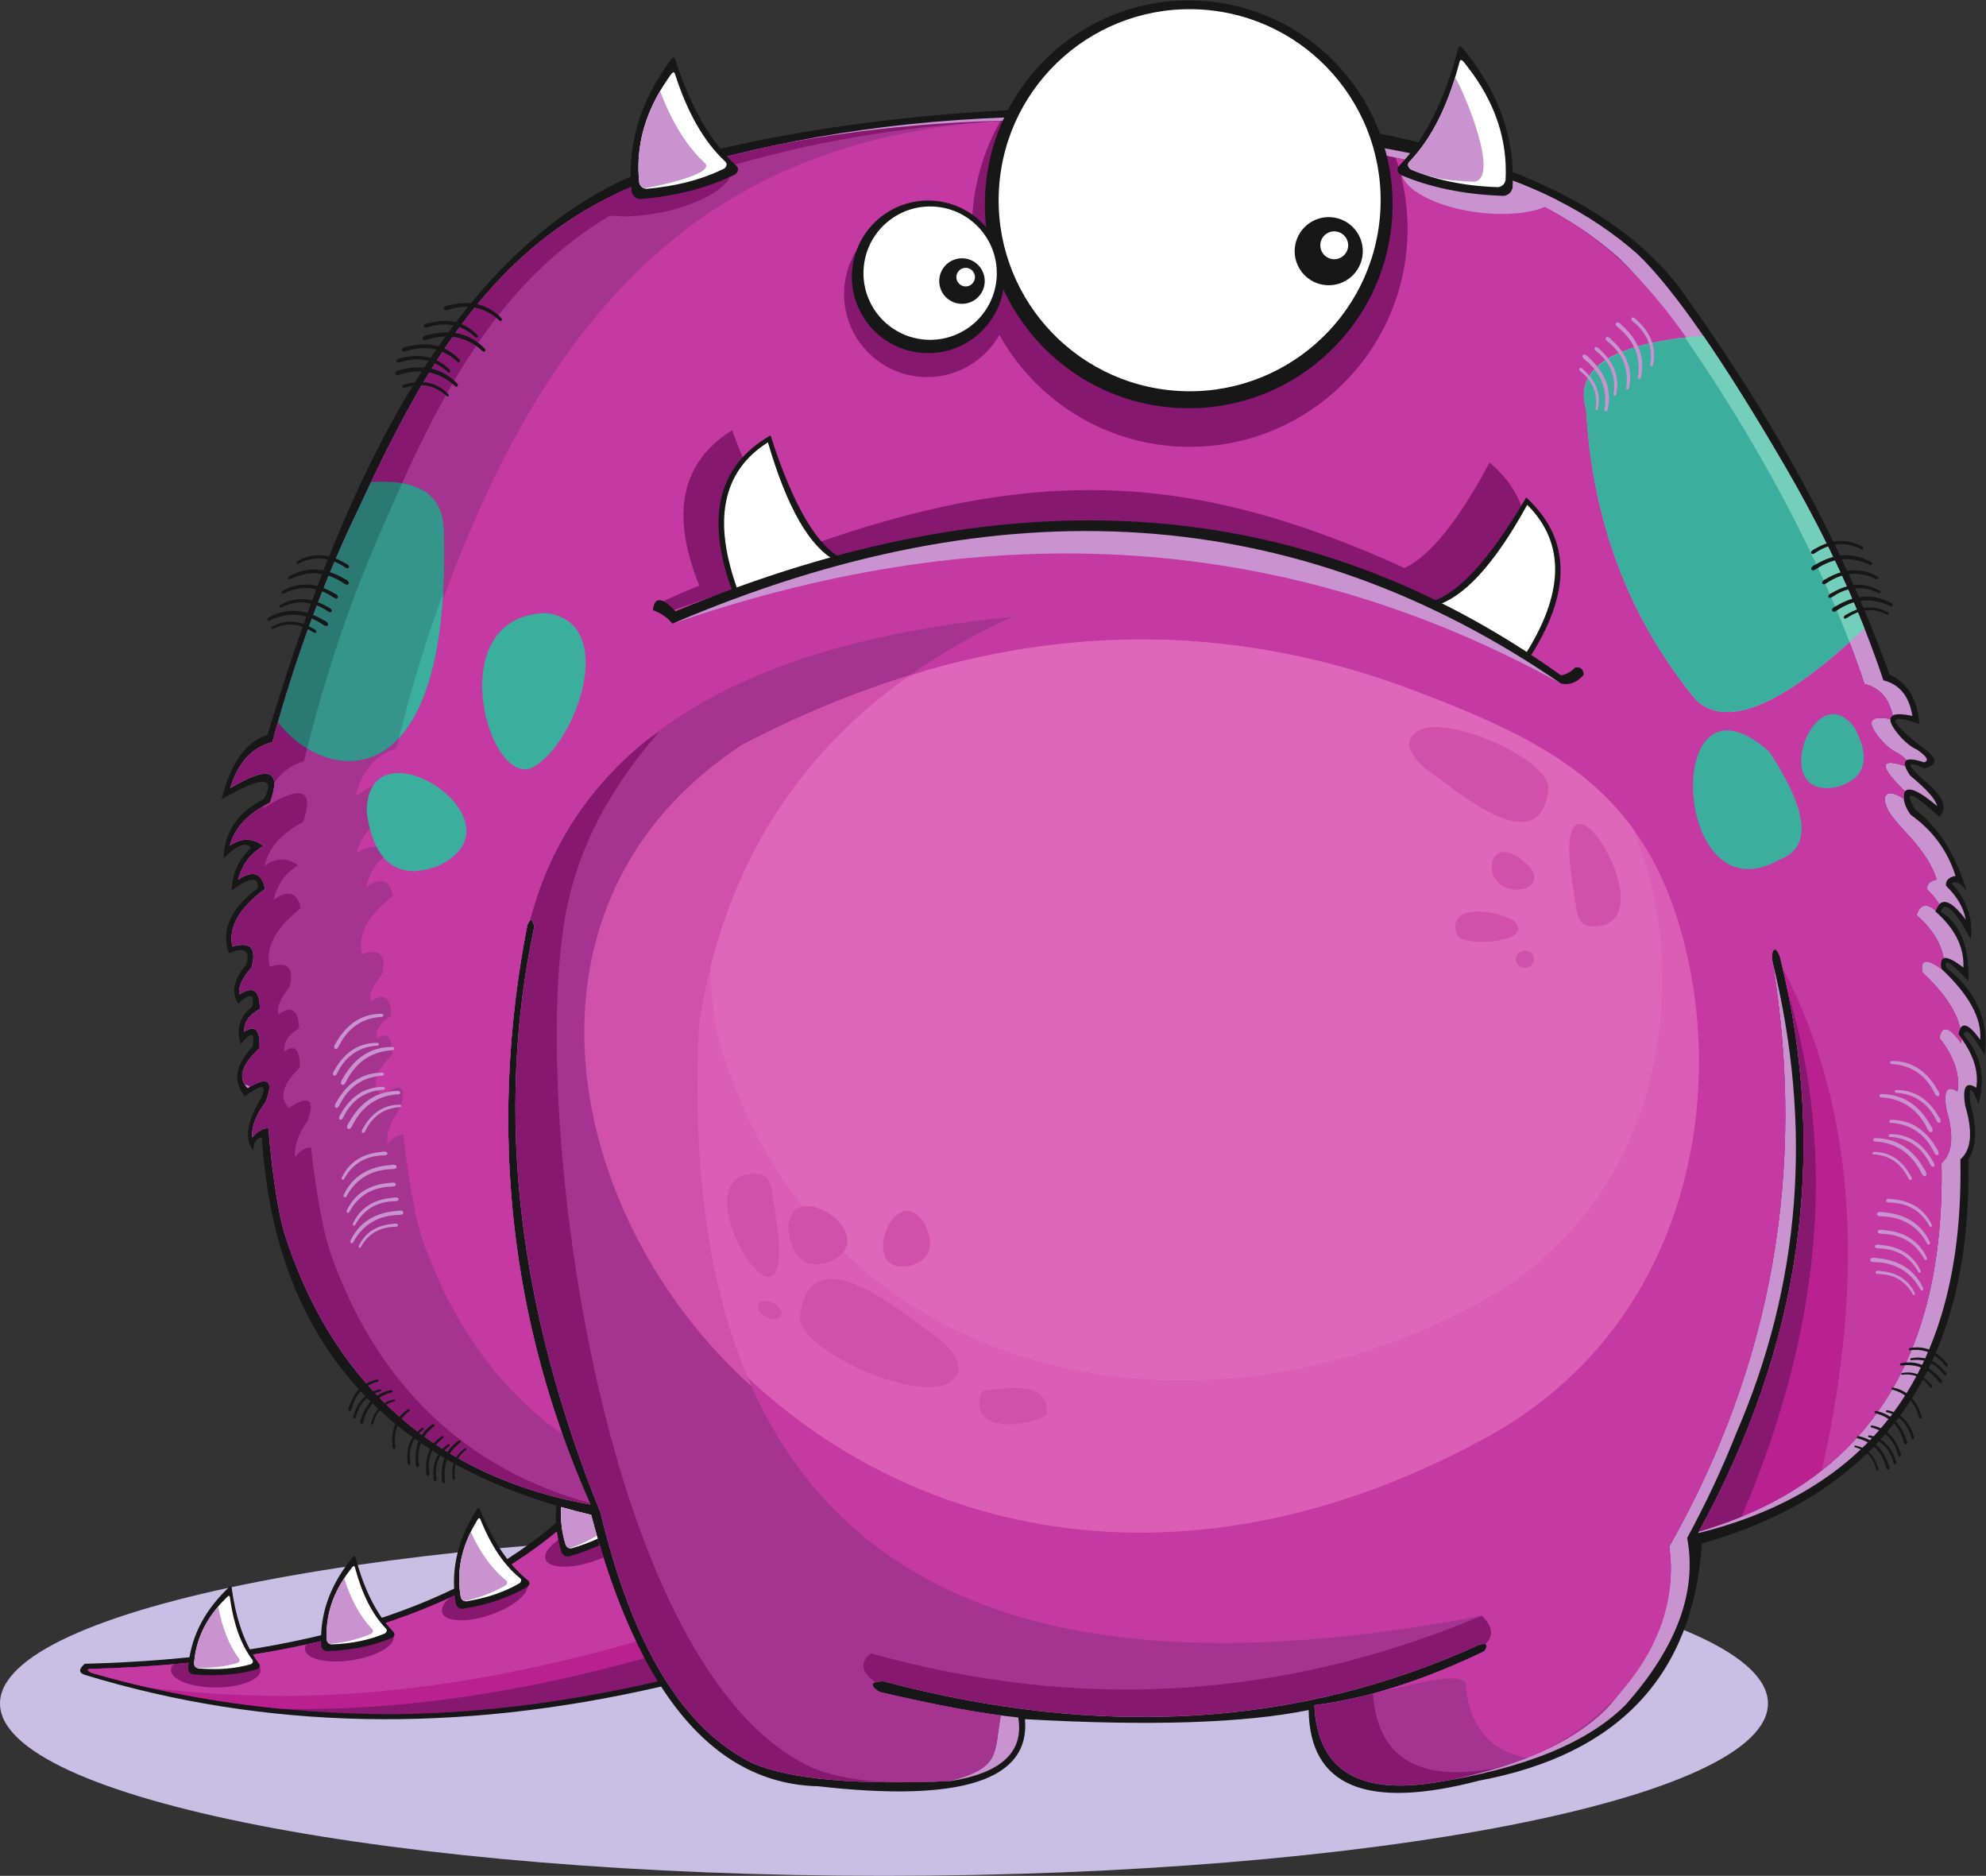 <?xml version="1.0" encoding="UTF-8" standalone="no"?>
<!-- Created with Inkscape (http://www.inkscape.org/) -->

<svg
   xmlns:dc="http://purl.org/dc/elements/1.1/"
   xmlns:cc="http://creativecommons.org/ns#"
   xmlns:rdf="http://www.w3.org/1999/02/22-rdf-syntax-ns#"
   xmlns:svg="http://www.w3.org/2000/svg"
   xmlns="http://www.w3.org/2000/svg"
   xmlns:sodipodi="http://sodipodi.sourceforge.net/DTD/sodipodi-0.dtd"
   xmlns:inkscape="http://www.inkscape.org/namespaces/inkscape"
   version="1.1"
   id="svg2"
   xml:space="preserve"
   width="722.627"
   height="682.4"
   viewBox="0 0 722.627 682.4"
   sodipodi:docname="Stoffmonster-Heidi.svg"
   inkscape:version="0.92.3 (2405546, 2018-03-11)"><rect x="0" y="0" width="722.627" height="682.4" fill="#333333" stroke="none"/><defs
     id="defs6" /><sodipodi:namedview
     pagecolor="#ffffff"
     bordercolor="#666666"
     borderopacity="1"
     objecttolerance="10"
     gridtolerance="10"
     guidetolerance="10"
     inkscape:pageopacity="0"
     inkscape:pageshadow="2"
     inkscape:window-width="1849"
     inkscape:window-height="1029"
     id="namedview4"
     showgrid="false"
     inkscape:zoom="0.34583821"
     inkscape:cx="369.9879"
     inkscape:cy="341.20001"
     inkscape:window-x="1991"
     inkscape:window-y="25"
     inkscape:window-maximized="1"
     inkscape:current-layer="g10" /><g
     id="g10"
     inkscape:groupmode="layer"
     inkscape:label="ink_ext_XXXXXX"
     transform="matrix(1.333,0,0,-1.333,0,682.4)"><g
       id="g12"
       transform="scale(0.1)"><path
         d="M 2412.94,940.891 C 1080.31,940.891 0.004,730.27 0.004,470.43 0.004,210.629 1080.31,0 2412.94,0 c 1332.62,0 2412.93,210.629 2412.93,470.43 0,259.84 -1080.31,470.461 -2412.93,470.461"
         style="fill:#c9bfe5;fill-opacity:1;fill-rule:evenodd;stroke:none"
         id="path14"
         inkscape:connector-curvature="0" /><path
         d="M 1558.12,999.219 C 1276.49,734.281 834.285,594.109 231.414,578.789 214.852,564.699 214.461,554.73 230.258,548.91 722.398,398.57 1247.18,387.871 1804.57,516.68 1919.26,339.172 2062.3,248.398 2233.7,244.488 c 390.68,-44.418 578.72,16.621 564.13,183.141 339.97,-19.277 598.08,-10.969 774.36,24.93 2.71,-208.797 157.76,-273.047 465.15,-192.719 381.25,71.43 584,287.23 608.25,647.371 496.59,140.769 738.94,489.789 727.07,1047.049 22.63,34.87 24.56,85.79 5.83,152.79 -5.38,51.21 1.97,51 22.05,-0.62 20,73.41 6.59,136.05 -40.23,187.94 3.08,23.81 22.17,5.62 57.27,-54.58 11.38,96.32 -23.62,175.76 -104.97,238.33 -8.05,28.6 12.2,16.24 60.7,-37.04 2.85,93.77 -22.29,157.25 -75.46,190.41 10.88,31.13 38.1,5.85 81.68,-75.87 7.15,54.81 -10.03,105.79 -51.52,152.96 10.63,8.04 24.14,0.8 40.56,-21.74 -30.72,101.16 -77.62,175.56 -140.72,223.16 -33.06,56.25 -11.19,49.74 65.65,-19.53 24.93,24.35 10.2,58.11 -44.18,101.29 -47.27,42.61 -45.99,52.87 3.82,30.77 37.54,9.47 36.11,28.15 -4.27,56.02 -96.36,74.76 -99.66,96.43 -9.91,65 -4.96,67.91 -32.12,112.81 -81.47,134.71 -119.86,336.38 -304.23,678.96 -553.08,1027.69 -423.97,625.2 -1975.33,595.46 -2755.4,377.37 C 1208.35,4504.2 903.258,3685.61 730.09,3113.53 c -58.731,-17.75 -100.473,-76.37 -125.203,-175.84 109.926,63.88 148.527,64.24 115.801,1.1 -71.481,-35.8 -108.325,-89.65 -110.516,-161.57 37.105,35.81 61.891,45.41 74.359,28.76 -34.539,-35.09 -51.82,-73.8 -51.847,-116.19 51.121,36.56 74.707,38.34 70.742,5.33 -74.59,-55.38 -100.793,-114.45 -78.594,-177.19 43.125,17.81 59.012,7.57 47.652,-30.77 -34.839,-41 -42.234,-76.57 -22.168,-106.74 32.957,29.71 45.625,26.89 38,-8.44 -34.527,-27.14 -44.808,-61.15 -30.859,-102.09 28.297,34.83 39.016,32.56 32.164,-6.78 -48.055,-51.33 -54.988,-96.5 -20.777,-135.46 46.797,34.97 61.195,32.84 43.203,-6.39 -38.637,-63.75 -45.387,-111.12 -20.227,-142.09 -0.566,22.49 7.129,34.51 23.098,36.11 33.555,-533.97 314.632,-872.65 843.202,-1016.061"
         style="fill:#171717;fill-opacity:1;fill-rule:evenodd;stroke:none"
         id="path16"
         inkscape:connector-curvature="0" /><path
         d="m 1795.69,530.691 c -256.1,-58.832 -500.32,-88.679 -732.64,-89.562 -287.355,1.531 -558.234,39.082 -812.667,112.66 -15.52,7.781 -14.551,11.512 2.875,11.211 603.031,17.48 1045.532,160.219 1327.552,428.23 10.84,-2.789 21.73,-5.519 32.77,-8.16 49.16,-186.808 109.86,-338.242 182.11,-454.379"
         style="fill:#861870;fill-opacity:1;fill-rule:evenodd;stroke:none"
         id="path18"
         inkscape:connector-curvature="0" /><path
         d="m 764.605,456.25 c -178.285,17.449 -349.699,49.961 -514.222,97.539 -15.52,7.781 -14.551,11.512 2.875,11.211 603.023,17.461 1045.492,160.23 1327.512,428.23 10.84,-2.789 21.76,-5.519 32.81,-8.16 40.66,-154.511 89.22,-284.808 145.67,-390.968 -327.31,-91.524 -636.05,-137.821 -926.238,-138.903 -22.903,0.121 -45.699,0.473 -68.407,1.051"
         style="fill:#b8218f;fill-opacity:1;fill-rule:evenodd;stroke:none"
         id="path20"
         inkscape:connector-curvature="0" /><path
         d="m 406.086,513.73 c -52.566,11.891 -104.473,25.231 -155.703,40.059 -15.52,7.781 -14.551,11.512 2.875,11.211 603.023,17.461 1045.492,160.23 1327.512,428.23 10.84,-2.789 21.76,-5.519 32.81,-8.16 35.03,-133.14 75.94,-248.281 122.7,-345.531 C 1396.15,541.52 1075.9,491.949 775.535,490.832 649.207,491.488 526.063,499.129 406.086,513.73"
         style="fill:#c539a2;fill-opacity:1;fill-rule:evenodd;stroke:none"
         id="path22"
         inkscape:connector-curvature="0" /><path
         d="m 663.227,599.789 c 29.281,-8.73 48.164,-22.48 48.164,-37.918 0,-26.351 -54.805,-47.711 -122.418,-47.711 -67.61,0 -122.414,21.36 -122.414,47.711 0,5.5 2.41,10.789 6.816,15.719 65.453,5.711 128.746,13.09 189.852,22.199"
         style="fill:#861870;fill-opacity:1;fill-rule:evenodd;stroke:none"
         id="path24"
         inkscape:connector-curvature="0" /><path
         d="m 1030.39,682.922 c 25.36,-4.942 42.33,-15 44.42,-28.742 3.98,-26.039 -46.98,-55.418 -113.806,-65.641 -66.852,-10.199 -124.25,2.633 -128.215,28.691 -0.707,4.579 0.289,9.239 2.789,13.911 68.047,14.828 132.988,32.097 194.812,51.781"
         style="fill:#861870;fill-opacity:1;fill-rule:evenodd;stroke:none"
         id="path26"
         inkscape:connector-curvature="0" /><path
         d="m 1325.62,808.129 c 56.68,15.633 105.59,11.43 113.29,-11.141 8.51,-24.937 -36.46,-62.847 -100.45,-84.699 -63.99,-21.828 -122.76,-19.32 -131.27,5.609 -3.96,11.633 3.71,26.063 19.47,40.391 34.21,15.652 67.17,32.301 98.96,49.84"
         style="fill:#861870;fill-opacity:1;fill-rule:evenodd;stroke:none"
         id="path28"
         inkscape:connector-curvature="0" /><path
         d="m 1589.51,948.84 c 10.69,3.64 21.24,6.609 31.42,8.898 8.39,-30.539 17.1,-60.097 26.12,-88.699 -8.43,-3.777 -17.37,-7.32 -26.72,-10.508 -63.99,-21.832 -122.74,-19.32 -131.26,5.61 -8.51,24.918 36.46,62.839 100.44,84.699"
         style="fill:#861870;fill-opacity:1;fill-rule:evenodd;stroke:none"
         id="path30"
         inkscape:connector-curvature="0" /><path
         d="m 1518.15,1010.6 c -3.28,-43.561 1.72,-86.42 15.02,-128.62 4.52,-7.878 11.05,-11.351 19.6,-10.359 30.07,8.801 58.06,19.117 83.97,30.981 -7.99,26.679 -15.71,54.148 -23.16,82.468 -32.71,7.789 -64.5,16.33 -95.43,25.53"
         style="fill:#171717;fill-opacity:1;fill-rule:evenodd;stroke:none"
         id="path32"
         inkscape:connector-curvature="0" /><path
         d="m 1531.76,1006.58 c -2.37,-35.252 1.85,-69.971 12.64,-104.15 3.71,-6.52 9.09,-9.371 16.11,-8.571 25.49,7.45 49.16,16.25 71.02,26.36 -6.14,21.14 -12.13,42.73 -17.95,64.851 -27.94,6.66 -55.18,13.852 -81.82,21.51"
         style="fill:#ffffff;fill-opacity:1;fill-rule:evenodd;stroke:none"
         id="path34"
         inkscape:connector-curvature="0" /><path
         d="m 1531.76,1006.58 c -2.37,-35.252 1.85,-69.971 12.64,-104.15 2.86,-5.032 6.72,-7.871 11.53,-8.559 26.74,9.77 51.18,21.199 73.32,34.301 -5.34,18.609 -10.58,37.539 -15.67,56.898 -27.94,6.66 -55.18,13.852 -81.82,21.51"
         style="fill:#c893cf;fill-opacity:1;fill-rule:evenodd;stroke:none"
         id="path36"
         inkscape:connector-curvature="0" /><path
         d="m 703.051,564.078 c 7.121,4.992 7.98,10.524 2.566,16.602 -36.265,48.808 -60.371,115.34 -72.328,199.601 -1.168,15.02 -4.844,11.578 -17.262,-1.39 -62.906,-62.59 -97.093,-133.813 -102.558,-213.629 1.195,-8.18 5.566,-13.282 13.121,-15.274 65.515,-5.828 124.34,-1.129 176.461,14.09"
         style="fill:#171717;fill-opacity:1;fill-rule:evenodd;stroke:none"
         id="path38"
         inkscape:connector-curvature="0" /><path
         d="m 1071.57,650.32 c 6.66,6.039 6.84,11.821 0.49,17.36 -43.46,45.398 -76.751,110.55 -99.837,195.441 -3.125,15.25 -6.457,11.258 -17.52,-3.652 -56.488,-72.278 -82.418,-149.707 -77.765,-232.321 2.277,-8.207 7.414,-12.898 15.417,-13.968 67.969,2.449 127.705,14.832 179.215,37.14"
         style="fill:#171717;fill-opacity:1;fill-rule:evenodd;stroke:none"
         id="path40"
         inkscape:connector-curvature="0" /><path
         d="m 1441.16,789.73 c 6.07,7.032 5.49,12.969 -1.71,17.86 -50.37,40.941 -92.84,103.422 -127.4,187.449 -5.16,15.221 -8.05,10.701 -17.49,-5.988 -48.61,-81.332 -65.23,-164 -49.87,-248.031 3.39,-8.161 9.27,-12.27 17.61,-12.34 69.33,11.211 128.96,31.558 178.86,61.05"
         style="fill:#171717;fill-opacity:1;fill-rule:evenodd;stroke:none"
         id="path42"
         inkscape:connector-curvature="0" /><path
         d="m 685.379,577.828 c 5.848,4.094 6.551,8.672 2.105,13.692 -29.781,40.242 -49.582,95.089 -59.421,164.57 -0.95,12.39 -3.969,9.551 -14.149,-1.141 -51.641,-51.59 -79.707,-110.308 -84.184,-176.129 0.985,-6.738 4.575,-10.941 10.766,-12.609 53.797,-4.789 102.094,-0.949 144.883,11.617"
         style="fill:#ffffff;fill-opacity:1;fill-rule:evenodd;stroke:none"
         id="path44"
         inkscape:connector-curvature="0" /><path
         d="m 1051.67,662.141 c 5.48,4.968 5.61,9.738 0.4,14.308 -35.71,37.461 -63.062,91.18 -82.082,161.199 -2.574,12.571 -5.308,9.282 -14.39,-3 -46.332,-59.578 -67.582,-123.41 -63.715,-191.5 1.875,-6.796 6.094,-10.628 12.672,-11.546 55.789,1.98 104.845,12.148 147.115,30.539"
         style="fill:#ffffff;fill-opacity:1;fill-rule:evenodd;stroke:none"
         id="path46"
         inkscape:connector-curvature="0" /><path
         d="m 1419.26,799.289 c 4.98,5.789 4.5,10.699 -1.42,14.711 -41.42,33.781 -76.34,85.34 -104.81,154.629 -4.25,12.562 -6.62,8.84 -14.36,-4.91 -39.83,-66.989 -53.41,-135.129 -40.71,-204.399 2.79,-6.711 7.61,-10.109 14.46,-10.191 56.93,9.172 105.88,25.902 146.84,50.16"
         style="fill:#ffffff;fill-opacity:1;fill-rule:evenodd;stroke:none"
         id="path48"
         inkscape:connector-curvature="0" /><path
         d="m 595.652,735.27 c -40.031,-46.711 -62.011,-98.872 -65.922,-156.45 0.754,-5.199 3.059,-8.89 6.915,-11.07 40.925,-0.969 78.378,3.52 112.371,13.488 5.847,4.102 6.543,8.66 2.093,13.684 -26.222,35.437 -44.703,82.219 -55.457,140.348"
         style="fill:#c893cf;fill-opacity:1;fill-rule:evenodd;stroke:none"
         id="path50"
         inkscape:connector-curvature="0" /><path
         d="m 939.402,812.109 c -35.062,-53.058 -50.898,-109.39 -47.519,-168.961 1.441,-5.238 4.285,-8.707 8.515,-10.449 42.106,4.25 79.946,13.672 113.532,28.27 5.47,4.961 5.61,9.73 0.4,14.312 -31.459,32.969 -56.428,78.59 -74.928,136.828"
         style="fill:#c893cf;fill-opacity:1;fill-rule:evenodd;stroke:none"
         id="path52"
         inkscape:connector-curvature="0" /><path
         d="m 1284.98,938.551 c -29.12,-58.86 -38.14,-118.61 -27.02,-179.231 2.15,-5.179 5.51,-8.379 10.06,-9.621 42.61,9.762 80.19,24.27 112.71,43.52 4.98,5.801 4.51,10.711 -1.42,14.73 -36.47,29.762 -67.92,73.301 -94.33,130.602"
         style="fill:#c893cf;fill-opacity:1;fill-rule:evenodd;stroke:none"
         id="path54"
         inkscape:connector-curvature="0" /><path
         d="m 1872.1,4662.29 c 628.39,181.51 1331.01,185.25 2107.86,11.18 197.92,-51.52 361.14,-133.97 489.66,-247.38 96.81,-92.02 231.03,-285.11 402.65,-579.21 116.01,-199.46 205.57,-394.2 268.66,-584.23 44.04,-10.79 70.46,-43.17 79.22,-97.14 -64.2,13.67 -77.17,-2.86 -38.92,-49.64 17.49,-20.91 34.61,-35.02 51.37,-42.26 27.87,-19.12 34.28,-30.69 19.22,-34.75 -53.75,17.7 -66.35,5.68 -37.8,-36.07 45.23,-37.44 69.81,-65.24 73.74,-83.36 -51.94,44.02 -82.12,55.92 -90.54,35.69 -3.19,-18.81 2.86,-38.6 18.16,-59.36 59.93,-42.4 100.75,-97.97 122.46,-166.77 -19.14,-3.92 -27.73,-12.98 -25.77,-27.21 30.03,-29.08 47.91,-59.72 53.64,-91.97 -41.68,55.59 -69.3,63 -82.84,22.23 53.47,-46.76 78.98,-97.86 76.53,-153.32 -46.64,36.01 -66.9,35.12 -60.75,-2.68 75.85,-71.06 111.39,-135.81 106.61,-194.25 -32.94,46.3 -52.89,51.3 -59.87,14.95 40.11,-50.94 56.49,-99.56 49.14,-145.9 -28.18,18.31 -38.33,2.19 -30.43,-48.42 21.51,-71.94 17.16,-120.96 -13,-147.06 10.74,-559.3 -227.93,-899.33 -716.01,-1020.149 282.42,512.329 357.19,1035.759 224.31,1570.319 -13,40.49 -27.02,20.3 -20.9,-11.17 110.66,-450.16 77.31,-879.66 -100.05,-1288.5 -37.6,-94.79 -81.97,-189.37 -133.12,-283.731 27.64,-146.277 -28.41,-298.117 -168.17,-455.559 -103.35,-103.539 -277.46,-174.3 -522.32,-212.32 -210.33,-33.02 -319.36,37.531 -327.09,211.59 142.46,17.851 297.07,66.871 463.83,147.07 11.96,17.418 7.47,23.43 -13.43,18.039 -490.7,-224.16 -1032.89,-257.449 -1626.62,-99.89 -35.66,-0.5 -39.38,-10.188 -11.12,-29.098 157.21,-36.871 283.53,-60.082 378.95,-69.652 16.17,-93.348 -45.05,-151.168 -183.67,-173.457 -258.6,-11.43 -438.31,4.5 -539.14,47.75 -190.71,91.32 -329.8,319.359 -417.28,684.078 -223.4,552.15 -290.52,1086.02 -180.75,1601 -8.67,22.76 -8.15,23.74 -19.03,3.5 -108.98,-559.26 -45.17,-1092.92 172.13,-1582.01 -409.91,73.56 -691.827,317.81 -826.429,713.8 -22.054,59.06 -39.648,163.5 -52.812,313.32 -15.106,0.16 -29.688,-8.25 -43.738,-25.22 -2.633,28.86 9.562,61.23 36.601,97.13 22.938,59.25 6.508,71.73 -49.297,37.44 -27.785,26.89 -16.929,63.48 32.559,109.74 1.726,49.73 -12.191,64.36 -41.774,43.85 -1.16,26.06 13.032,46.85 42.598,62.4 -0.039,51.09 -18.414,64.36 -55.117,39.83 -5.352,17.54 5.535,42.34 32.648,74.44 13.954,52.24 -3.527,70.89 -52.457,55.92 -11.652,52.86 18.043,105.33 89.078,157.42 -8.441,44.05 -32.957,52.48 -73.546,25.27 11.777,42.72 34.902,73.38 69.359,91.96 -29.336,22.65 -59.965,23.03 -91.898,1.15 13.394,49.16 49.867,88.19 109.433,117.13 33.125,89.56 -2.894,102.83 -108.062,39.86 20.754,69.54 58.972,111.35 114.64,125.41 63.481,231.47 142.11,444.2 235.914,638.21 206.44,444.36 410.67,790.8 892.78,930.06"
         style="fill:#c893cf;fill-opacity:1;fill-rule:evenodd;stroke:none"
         id="path56"
         inkscape:connector-curvature="0" /><path
         d="m 1872.1,4662.29 c 87.86,25.38 177.17,47.29 267.94,65.71 544.53,102.08 1140.68,80.59 1788.43,-64.56 197.91,-51.51 361.13,-133.98 489.66,-247.38 96.8,-92.03 231.01,-285.1 402.64,-579.21 116.02,-199.46 205.57,-394.21 268.67,-584.23 40.87,-10.02 66.54,-38.63 77.04,-85.81 -3.97,-2.16 -6.16,-5.35 -6.59,-9.58 -56.55,10.3 -66.61,-6.82 -30.16,-51.37 17.5,-20.94 34.61,-35.02 51.37,-42.29 10.93,-7.5 18.57,-13.84 22.9,-19.01 -4.74,-2.73 -5.99,-7.95 -3.77,-15.7 -104.15,34.28 -28.8,-41.52 -0.4,-69.3 -1.02,-1.26 -1.9,-2.74 -2.61,-4.44 -0.87,-5.13 -1.06,-10.33 -0.55,-15.59 -27.98,18.08 -44.97,19.95 -50.94,5.55 -10.13,-59.49 105.7,-115.51 140.61,-226.1 -19.13,-3.92 -27.72,-12.99 -25.77,-27.22 13.46,-13.02 24.47,-26.38 33.05,-40.04 -3.88,-3.95 -7.22,-9.81 -10,-17.54 -24.93,21.69 -42.35,17.63 -52.25,-12.17 41.81,-36.56 66.51,-75.77 74.13,-117.63 -7.23,-2.53 -9.52,-11.98 -6.85,-28.34 l 2.08,-1.96 c -41.54,30.42 -59.4,27.74 -53.59,-8.06 58.52,-54.8 93.04,-105.84 103.57,-153.16 -2.23,-3.9 -4.01,-9.28 -5.32,-16.12 3.05,-3.88 5.97,-7.76 8.75,-11.59 0.1,-4.51 -0.03,-8.97 -0.39,-13.39 -32.94,46.32 -52.89,51.29 -59.86,14.96 40.11,-50.93 56.49,-99.57 49.15,-145.92 -28.19,18.34 -38.33,2.2 -30.43,-48.39 21.49,-71.96 17.16,-120.98 -13.02,-147.08 10.33,-538.24 -210.36,-873.39 -662,-1005.541 280.34,510.871 354.29,1032.791 221.81,1565.741 -13,43.13 -27.02,20.3 -20.9,-11.17 93.1,-567.87 -1,-1099.89 -282.33,-1596.051 21.7,-142.008 -35.13,-289.27 -170.51,-441.75 -88.75,-88.911 -229.68,-153.668 -422.79,-194.27 -15.7,-2.82 -31.7,-5.488 -48.03,-8.039 -210.33,-33.02 -319.36,37.531 -327.09,211.59 142.46,17.851 297.07,66.871 463.83,147.07 11.96,17.418 7.47,23.43 -13.43,18.039 C 3517.98,393.34 2967.83,383.43 2411.53,531.059 c -35.66,-0.5 -39.38,-10.188 -11.12,-29.098 132.36,-31.031 242.82,-52.402 331.38,-64.09 -18.74,-105.359 1.1,-142.562 -139.86,-179.18 -256.57,-11.101 -435.05,4.848 -535.38,47.911 -190.71,91.32 -329.8,319.359 -417.28,684.078 -223.4,552.15 -290.52,1086.02 -180.75,1601 -8.67,22.76 -8.15,23.74 -19.03,3.5 -108.98,-559.26 -45.17,-1092.92 172.13,-1582.01 -409.91,73.56 -691.827,317.81 -826.429,713.8 -22.054,59.06 -39.648,163.5 -52.812,313.32 -15.106,0.16 -29.688,-8.25 -43.738,-25.22 -2.633,28.86 9.562,61.23 36.601,97.13 22.184,57.29 7.555,70.86 -43.89,40.69 -2.438,4.04 -6.731,5.88 -12.872,5.53 -17.613,25.9 -4.269,59.56 40.024,100.96 1.726,49.73 -12.191,64.36 -41.774,43.85 -1.16,26.06 13.032,46.85 42.598,62.4 -0.039,51.09 -18.414,64.36 -55.117,39.83 -5.352,17.54 5.535,42.34 32.648,74.44 13.954,52.24 -3.527,70.89 -52.457,55.92 -11.652,52.86 18.043,105.33 89.078,157.42 -8.261,43.15 -31.96,52.11 -71.074,26.89 -0.566,0.35 -1.148,0.69 -1.742,0.98 11.992,41.38 34.875,71.17 68.629,89.36 -20.246,15.63 -41.105,20.66 -62.582,15.09 v -0.02 h -0.074 l -0.391,-0.11 -0.437,-0.12 -0.465,-0.12 -0.043,-0.02 -0.406,-0.12 -0.454,-0.12 -0.449,-0.14 -0.039,-0.01 -0.418,-0.13 -0.457,-0.14 -0.449,-0.15 h -0.024 l -0.429,-0.14 -0.449,-0.15 -0.454,-0.15 h -0.015 l -0.445,-0.16 -0.454,-0.17 -0.461,-0.15 v -0.02 l -0.449,-0.15 -0.457,-0.16 -0.441,-0.18 -0.016,-0.01 -0.445,-0.17 -0.461,-0.18 -0.43,-0.17 -0.023,-0.02 -0.461,-0.18 -0.457,-0.18 -0.895,-0.38 h -0.019 l -0.449,-0.2 -0.407,-0.18 -0.05,-0.02 -0.461,-0.2 -0.454,-0.22 -0.394,-0.17 -0.066,-0.02 -0.458,-0.22 -0.46,-0.23 -0.383,-0.17 -0.071,-0.04 -0.457,-0.22 -0.461,-0.23 -0.367,-0.18 -0.09,-0.05 -0.461,-0.23 -0.457,-0.23 -0.363,-0.18 -0.097,-0.07 -0.458,-0.24 -0.464,-0.23 -0.344,-0.19 -0.117,-0.07 -0.457,-0.24 -0.461,-0.25 -0.324,-0.2 -0.133,-0.06 -0.461,-0.26 -0.457,-0.28 -0.324,-0.16 c -2.52,-1.47 -5.043,-3.08 -7.543,-4.78 0.523,1.93 1.078,3.82 1.671,5.71 l 0.079,0.24 0.093,0.31 0.106,0.31 0.097,0.31 0.102,0.3 0.098,0.31 0.105,0.32 0.016,0.08 0.086,0.23 0.101,0.3 0.106,0.31 0.101,0.3 0.106,0.31 0.105,0.3 0.11,0.31 0.019,0.1 0.086,0.21 0.109,0.3 0.106,0.31 0.109,0.31 0.102,0.31 0.117,0.3 0.227,0.61 0.105,0.3 0.113,0.3 0.118,0.31 0.101,0.3 0.117,0.31 0.239,0.6 0.113,0.3 0.117,0.31 0.113,0.29 0.117,0.3 0.122,0.31 0.363,0.9 0.121,0.3 0.121,0.31 0.121,0.28 0.121,0.31 0.125,0.29 0.039,0.11 0.082,0.2 0.121,0.29 0.133,0.3 0.121,0.3 c 17.024,40.04 51.239,72.56 102.633,97.51 26.781,72.4 8.356,94.95 -55.277,67.63 h -0.016 c -15.055,-6.47 -32.652,-15.74 -52.769,-27.77 2.07,6.95 4.328,13.61 6.75,20.01 l 0.113,0.31 0.297,0.78 0.301,0.77 0.304,0.77 0.02,0.05 0.277,0.73 0.617,1.52 0.16,0.41 0.454,1.11 0.312,0.76 0.305,0.74 h 0.008 l 0.312,0.75 0.313,0.76 0.316,0.74 0.148,0.34 0.176,0.4 0.645,1.47 0.297,0.69 0.019,0.04 0.332,0.74 0.649,1.43 0.011,0.03 0.125,0.27 0.203,0.45 0.633,1.36 0.039,0.07 0.286,0.6 0.05,0.13 0.336,0.7 0.34,0.7 0.348,0.71 0.097,0.23 0.243,0.47 0.347,0.71 0.34,0.7 0.27,0.54 0.082,0.15 0.355,0.69 0.344,0.69 0.359,0.69 0.082,0.15 0.274,0.54 0.715,1.36 0.25,0.46 0.113,0.21 0.359,0.68 h 0.012 c 22.066,40.8 53.715,66.42 94.902,76.8 63.481,231.47 142.11,444.2 235.914,638.21 206.44,444.36 410.67,790.8 892.78,930.06"
         style="fill:#861870;fill-opacity:1;fill-rule:evenodd;stroke:none"
         id="path58"
         inkscape:connector-curvature="0" /><path
         d="m 3928.47,4663.44 c 197.91,-51.51 361.13,-133.98 489.66,-247.38 242.26,-230.29 562.57,-835.94 671.31,-1163.44 40.87,-10.02 66.54,-38.63 77.04,-85.81 -3.97,-2.16 -6.16,-5.35 -6.59,-9.58 -56.55,10.3 -66.61,-6.82 -30.16,-51.37 17.5,-20.94 34.61,-35.02 51.37,-42.29 10.93,-7.5 18.57,-13.84 22.9,-19.01 -4.74,-2.73 -5.99,-7.95 -3.77,-15.7 -104.15,34.28 -28.8,-41.52 -0.4,-69.3 -1.02,-1.26 -1.9,-2.74 -2.61,-4.44 -0.87,-5.13 -1.06,-10.33 -0.55,-15.59 -27.98,18.08 -44.97,19.95 -50.94,5.55 -10.13,-59.49 105.7,-115.51 140.61,-226.1 -19.13,-3.92 -27.72,-12.99 -25.77,-27.22 13.46,-13.02 24.47,-26.38 33.05,-40.04 -3.88,-3.95 -7.22,-9.81 -10,-17.54 -24.93,21.69 -42.35,17.63 -52.25,-12.17 41.81,-36.56 66.51,-75.77 74.13,-117.63 -7.23,-2.53 -9.52,-11.98 -6.85,-28.34 l 2.08,-1.96 c -41.54,30.42 -59.4,27.74 -53.59,-8.06 58.52,-54.8 93.04,-105.84 103.57,-153.16 -2.23,-3.9 -4.01,-9.28 -5.32,-16.12 3.05,-3.88 5.97,-7.76 8.75,-11.59 0.1,-4.51 -0.03,-8.97 -0.39,-13.39 -32.94,46.32 -52.89,51.29 -59.86,14.96 40.11,-50.93 56.49,-99.57 49.15,-145.92 -28.19,18.34 -38.33,2.2 -30.43,-48.39 21.49,-71.96 17.16,-120.98 -13.02,-147.08 10.33,-538.24 -210.36,-873.39 -662,-1005.541 280.34,510.871 354.29,1032.791 221.81,1565.741 -12.71,40.19 -27.02,20.3 -20.9,-11.17 93.1,-567.87 -1,-1099.89 -282.33,-1596.051 21.7,-142.008 -35.13,-289.27 -170.51,-441.75 C 4318.65,389.43 4221.91,336.09 4095.43,296.5 c -4.83,-0.922 -9.69,-1.852 -14.58,-2.75 -208.17,-38.801 -319.08,27.68 -332.77,199.371 -0.88,1.289 -1.73,2.59 -2.56,3.899 97.01,25.8 199.03,64.429 306.06,115.89 7.49,10.918 8.53,17.36 3.1,19.309 23.61,22.793 20.32,48.761 -9.86,77.922 C 3503.99,481.602 2948.24,447.289 2377.6,607.23 c -31.5,-23.96 -27.56,-50.179 11.8,-78.671 -13.16,-4.02 -9.5,-12.887 11.01,-26.598 132.36,-31.031 242.82,-52.402 331.38,-64.09 -18.74,-105.359 1.1,-142.562 -139.86,-179.18 -119.3,-5.152 -257.78,-10.121 -370.12,34.329 -575.9,255.832 -768.48,1763.63 -682.72,2301.12 27,184.84 113.24,360.29 258.75,526.34 -182.23,-105.69 -292.64,-290.74 -351.23,-513.02 -1.75,-2.28 -3.94,-6.39 -7.12,-12.28 -104.75,-537.53 -53.15,-1072.47 170.19,-1577.6 -333.9,91.74 -571.46,315.47 -699.254,658.91 -23.731,58.41 -44.305,162.33 -61.742,311.69 -15.11,-0.26 -29.438,-9.08 -43.004,-26.46 -3.45,28.77 7.824,61.48 33.82,98.13 21.23,59.9 4.453,71.91 -50.352,36.02 -28.535,26.11 -18.726,62.99 29.415,110.65 0.312,49.76 -14.02,63.97 -43.004,42.64 -1.911,26 11.695,47.2 40.796,63.58 -1.5,51.06 -20.246,63.8 -56.23,38.23 -5.855,17.38 4.316,42.5 30.504,75.35 12.465,52.62 -5.543,70.75 -54.031,54.39 -13.153,52.52 15.031,105.81 84.55,159.91 -9.691,43.79 -34.449,51.51 -74.242,23.15 10.551,43.05 32.789,74.36 66.699,93.91 -29.96,21.79 -60.589,21.32 -91.882,-1.47 11.972,49.51 47.316,89.58 106.035,120.19 30.558,90.48 -5.828,102.73 -109.153,36.75 0.649,2.43 1.313,4.8 2.004,7.14 5.2,2.91 10.606,5.73 16.219,8.46 8.461,22.88 12.402,40.76 11.836,53.71 20.152,29.98 47.133,49.77 80.957,59.34 56.84,233.18 129.371,448.09 217.589,644.7 193.68,450.05 387.93,802.18 865.86,955.16 676.8,216.63 1326.25,176.2 2015.4,21.78"
         style="fill:#a4348f;fill-opacity:1;fill-rule:evenodd;stroke:none"
         id="path60"
         inkscape:connector-curvature="0" /><path
         d="m 3928.47,4663.44 c 493.33,-128.4 655.03,-402.01 892.3,-826.59 116.02,-199.46 205.57,-394.21 268.67,-584.23 40.87,-10.02 66.54,-38.63 77.04,-85.81 -3.97,-2.16 -6.16,-5.35 -6.59,-9.58 -56.55,10.3 -66.61,-6.82 -30.16,-51.37 17.5,-20.94 34.61,-35.02 51.37,-42.29 10.93,-7.5 18.57,-13.84 22.9,-19.01 -4.74,-2.73 -5.99,-7.95 -3.77,-15.7 -104.15,34.28 -28.8,-41.52 -0.4,-69.3 -1.02,-1.26 -1.9,-2.74 -2.61,-4.44 -0.87,-5.13 -1.06,-10.33 -0.55,-15.59 -27.98,18.08 -44.97,19.95 -50.94,5.55 -10.13,-59.49 105.7,-115.51 140.61,-226.1 -19.13,-3.92 -27.72,-12.99 -25.77,-27.22 13.46,-13.02 24.47,-26.38 33.05,-40.04 -3.88,-3.95 -7.22,-9.81 -10,-17.54 -24.93,21.69 -42.35,17.63 -52.25,-12.17 41.81,-36.56 66.51,-75.77 74.13,-117.63 -7.23,-2.53 -9.52,-11.98 -6.85,-28.34 l 2.08,-1.96 c -41.54,30.42 -59.4,27.74 -53.59,-8.06 58.52,-54.8 93.04,-105.84 103.57,-153.16 -2.23,-3.9 -4.01,-9.28 -5.32,-16.12 3.05,-3.88 5.97,-7.76 8.75,-11.59 0.1,-4.51 -0.03,-8.97 -0.39,-13.39 -32.94,46.32 -52.89,51.29 -59.86,14.96 40.11,-50.93 56.49,-99.57 49.15,-145.92 -28.19,18.34 -38.33,2.2 -30.43,-48.39 21.49,-71.96 17.16,-120.98 -13.02,-147.08 10.33,-538.24 -210.36,-873.39 -662,-1005.541 280.34,510.871 354.29,1032.791 221.81,1565.741 -12.11,40.49 -27.02,20.3 -20.9,-11.17 93.1,-567.87 -1,-1099.89 -282.33,-1596.051 38.95,-254.938 -163.28,-487.508 -387.39,-576.008 -103,17.871 -159.25,86.308 -168.73,205.371 -22.43,33.238 -183.62,-17.891 -230.85,-24.133 89.9,25.633 184.03,62.082 282.38,109.371 7.49,10.918 8.53,17.36 3.1,19.309 23.61,22.793 20.32,48.761 -9.86,77.922 C 2552.94,423.609 1840.76,962 1908.28,2325.28 l -0.01,-0.03 c 79.17,515.15 363.98,885.39 854.55,1110.67 -551,-54.72 -1159.85,-235.35 -1316.21,-828.46 -1.75,-2.28 -3.94,-6.39 -7.12,-12.28 -91.19,-467.92 -64.71,-937.85 95.75,-1390.47 -166.25,118.4 -291.69,288.21 -372.85,506.33 -23.73,58.41 -44.3,162.31 -61.74,311.68 -15.11,-0.25 -29.43,-9.08 -43,-26.46 -3.46,28.78 7.82,61.49 33.81,98.14 21.24,59.9 4.46,71.91 -50.34,36.02 -28.54,26.09 -18.73,62.98 29.4,110.65 0.32,49.74 -14.01,63.97 -43,42.62 -1.9,26.02 11.7,47.22 40.81,63.6 -1.51,51.06 -20.25,63.8 -56.24,38.23 -5.85,17.36 4.32,42.48 30.51,75.35 12.46,52.62 -5.55,70.75 -54.03,54.39 -13.164,52.5 15.02,105.79 84.54,159.91 -9.69,43.78 -34.45,51.5 -74.243,23.15 10.563,43.05 32.803,74.35 66.703,93.91 -29.96,21.79 -60.59,21.31 -91.886,-1.47 11.98,49.51 47.326,89.57 106.036,120.17 30.57,90.48 -5.82,102.74 -109.142,36.78 18.762,70.1 55.762,112.98 111.002,128.64 453.65,1667.84 1263.04,1930.4 2846.89,1587.09"
         style="fill:#c539a2;fill-opacity:1;fill-rule:evenodd;stroke:none"
         id="path62"
         inkscape:connector-curvature="0" /><path
         d="m 4842.27,2520.88 v 0 0 z m 130.58,-1414.34 c -68.07,-53.66 -146.76,-98 -236.08,-132.989 -27.76,187.909 308.44,694.559 158.17,1360.519 -7.87,47.4 -17.39,94.88 -28.56,142.44 193.69,-370.76 229.18,-827.43 106.47,-1369.97 v 0"
         style="fill:#b8218f;fill-opacity:1;fill-rule:evenodd;stroke:none"
         id="path64"
         inkscape:connector-curvature="0" /><path
         d="m 4753.84,980.43 c -36.88,-15.18 -75.62,-28.731 -116.25,-40.641 263.58,480.341 344.69,970.421 243.33,1470.281 131.36,-437.78 93.6,-914.26 -127.08,-1429.64"
         style="fill:#861870;fill-opacity:1;fill-rule:evenodd;stroke:none"
         id="path66"
         inkscape:connector-curvature="0" /><path
         d="m 2545.72,4543.07 c 124.91,-8.29 219.44,-116.26 211.15,-241.17 -8.29,-124.9 -116.27,-219.44 -241.16,-211.14 -124.91,8.29 -219.44,116.26 -211.15,241.16 8.28,124.9 116.26,219.44 241.16,211.15"
         style="fill:#861870;fill-opacity:1;fill-rule:evenodd;stroke:none"
         id="path68"
         inkscape:connector-curvature="0" /><path
         d="m 3809.6,4688.79 c 25.26,-72.89 36.64,-151.94 31.21,-233.75 -21.75,-327.65 -304.98,-575.62 -632.63,-553.89 -327.65,21.75 -575.63,304.99 -553.89,632.64 6.19,93.23 33.57,180 77.11,255.94 341.55,9.12 700.95,-24.51 1078.2,-100.94"
         style="fill:#861870;fill-opacity:1;fill-rule:evenodd;stroke:none"
         id="path70"
         inkscape:connector-curvature="0" /><path
         d="m 3281.63,5116.77 c 306.63,-20.35 538.7,-285.42 518.34,-592.04 -20.34,-306.63 -285.41,-538.69 -592.03,-518.35 -306.62,20.35 -538.69,285.42 -518.35,592.05 20.35,306.61 285.41,538.69 592.04,518.34"
         style="fill:#171717;fill-opacity:1;fill-rule:evenodd;stroke:none"
         id="path72"
         inkscape:connector-curvature="0" /><path
         d="m 3281.81,5093.05 c 287.29,-19.07 504.74,-267.43 485.67,-554.71 -19.07,-287.31 -267.43,-504.75 -554.71,-485.68 -287.3,19.06 -504.74,267.42 -485.67,554.71 19.06,287.29 267.41,504.74 554.71,485.68"
         style="fill:#ffffff;fill-opacity:1;fill-rule:evenodd;stroke:none"
         id="path74"
         inkscape:connector-curvature="0" /><path
         d="m 3858.25,4699.38 c 40.38,-8.16 80.93,-16.78 121.71,-25.91 98.42,-25.62 188.25,-58.88 269.51,-99.81 -33.48,-29.85 -112.22,-45.04 -203.98,-35.44 -122.05,12.76 -220.91,64.54 -220.81,115.66 0.03,18 12.34,33.49 33.57,45.5"
         style="fill:#c893cf;fill-opacity:1;fill-rule:evenodd;stroke:none"
         id="path76"
         inkscape:connector-curvature="0" /><path
         d="m 3633.12,4526.56 c 51.22,-3.41 89.99,-47.69 86.6,-98.92 -3.4,-51.23 -47.69,-90.01 -98.92,-86.6 -51.23,3.39 -90.01,47.68 -86.6,98.91 3.41,51.23 47.69,90.01 98.92,86.61"
         style="fill:#171717;fill-opacity:1;fill-rule:evenodd;stroke:none"
         id="path78"
         inkscape:connector-curvature="0" /><path
         d="m 3639.47,4411.96 c -20.95,1.38 -36.8,19.49 -35.41,40.44 1.39,20.94 19.5,36.79 40.44,35.41 20.95,-1.39 36.81,-19.49 35.41,-40.45 -1.38,-20.95 -19.49,-36.8 -40.44,-35.4"
         style="fill:#ffffff;fill-opacity:1;fill-rule:evenodd;stroke:none"
         id="path80"
         inkscape:connector-curvature="0" /><path
         d="m 1012.94,3803.64 c 130.93,8.96 197.11,-35.42 198.51,-133.18 21.34,-743.34 -321.966,-692 -452.805,-522.24 60.683,210.57 134.238,405.24 220.675,584.01 11.196,24.1 22.4,47.9 33.62,71.41"
         style="fill:#2a7972;fill-opacity:1;fill-rule:evenodd;stroke:none"
         id="path82"
         inkscape:connector-curvature="0" /><path
         d="m 1097.5,3800.61 c 74.9,-12.97 112.9,-56.34 113.95,-130.15 17.81,-620.53 -218.462,-687.23 -373.134,-593.59 55.481,219.7 125.114,422.91 208.894,609.63 16.7,38.79 33.4,76.84 50.29,114.11"
         style="fill:#35948b;fill-opacity:1;fill-rule:evenodd;stroke:none"
         id="path84"
         inkscape:connector-curvature="0" /><path
         d="m 1209.44,3500.06 c -11.97,-206.17 -59.46,-329.43 -120.8,-395.17 34.68,138.24 74.96,269.95 120.8,395.17"
         style="fill:#3cae9e;fill-opacity:1;fill-rule:evenodd;stroke:none"
         id="path86"
         inkscape:connector-curvature="0" /><path
         d="m 1491.86,3446.25 c -282.9,-5.43 -166.83,-454.15 -47.45,-425.19 116.79,42.41 254.79,397.34 47.45,425.19"
         style="fill:#3cae9e;fill-opacity:1;fill-rule:evenodd;stroke:none"
         id="path88"
         inkscape:connector-curvature="0" /><path
         d="m 1192.64,2754.68 c 260.65,117.77 -195.386,414.7 -191.47,145.2 20.45,-134.69 84.27,-183.09 191.47,-145.2"
         style="fill:#3cae9e;fill-opacity:1;fill-rule:evenodd;stroke:none"
         id="path90"
         inkscape:connector-curvature="0" /><path
         d="m 5015.79,2971.88 c -194.35,-41.54 -61.64,312.55 47.27,160.17 44.07,-83.79 28.32,-137.16 -47.27,-160.17"
         style="fill:#3cae9e;fill-opacity:1;fill-rule:evenodd;stroke:none"
         id="path92"
         inkscape:connector-curvature="0" /><path
         d="m 4649.13,4203.26 c -247.08,-20.52 -353.63,-87.58 -319.64,-201.2 17.1,-306.66 117.41,-571.35 300.9,-794.02 85.22,-78.27 238.18,-12.74 458.84,196.55 -57.34,144.75 -129.65,292.19 -216.96,442.29 -83.17,142.51 -157.54,261.31 -223.14,356.38"
         style="fill:#73cfba;fill-opacity:1;fill-rule:evenodd;stroke:none"
         id="path94"
         inkscape:connector-curvature="0" /><path
         d="m 4599.32,4198.27 c -208.07,-25.56 -301.2,-91.34 -269.83,-196.21 17.1,-306.66 117.41,-571.35 300.9,-794.02 79.88,-73.38 219.26,-20.4 418.12,158.87 -109.66,285.75 -274.72,579.43 -449.19,831.36"
         style="fill:#3cae9e;fill-opacity:1;fill-rule:evenodd;stroke:none"
         id="path96"
         inkscape:connector-curvature="0" /><path
         d="m 4829.71,3067.7 c 107.43,-164.01 116.42,-262.27 26.95,-294.75 -294.44,-168.05 -322.98,558.31 -26.95,294.75"
         style="fill:#3cae9e;fill-opacity:1;fill-rule:evenodd;stroke:none"
         id="path98"
         inkscape:connector-curvature="0" /><path
         d="M 3864.47,3232.92 C 3264.23,3461.44 2651.28,3412.56 2025.63,3086.29 866.738,2316.76 2240.82,207.48 4054.27,1194.62 c 526.99,286.87 649.97,868.55 552.79,1309.7 -98.73,448.18 -360.38,583.1 -742.59,728.6"
         style="fill:#dc5db4;fill-opacity:1;fill-rule:evenodd;stroke:none"
         id="path100"
         inkscape:connector-curvature="0" /><path
         d="m 2529.56,3289.85 c -76.26,-30.27 -152.75,-65.39 -229.46,-105.4 -284.98,-189.21 -400.91,-477.18 -347.83,-863.86 248.86,-958.08 1278.81,-1195.39 2085.36,-756.33 451.37,245.69 556.71,743.88 473.46,1121.73 -14.28,64.83 -32.56,121.97 -54.62,172.83 -135.1,184.37 -336.62,276.89 -592,374.1 -438.2,166.83 -883.17,185.77 -1334.91,56.93"
         style="fill:#de67ba;fill-opacity:1;fill-rule:evenodd;stroke:none"
         id="path102"
         inkscape:connector-curvature="0" /><path
         d="m 2482.67,3275.94 c -151.58,-46.61 -303.94,-109.8 -457.04,-189.65 -655.54,-426.75 -494.46,-1283.23 25.87,-1750.58 -115.25,258.25 -163.05,587.88 -143.24,989.04 62.57,407.89 254,724.98 574.41,951.19"
         style="fill:#d151aa;fill-opacity:1;fill-rule:evenodd;stroke:none"
         id="path104"
         inkscape:connector-curvature="0" /><path
         d="m 3833.91,3569.17 c 69.35,32.44 146.74,128.37 232.12,287.8 124.6,-105.2 134.84,-248.13 30.78,-428.78 26.97,-16.27 53.83,-33.15 80.55,-50.67 -0.17,-6.95 0.21,-14.62 1.1,-22.98 -734.52,367.86 -1516.58,400.32 -2346.18,97.41 -11.51,8.05 -22.51,15.41 -32.98,22.1 36.68,16.5 73.19,32.26 109.56,47.28 -79.44,195.45 -49.61,336.74 89.46,423.87 63.65,-174.3 128.39,-281.22 194.2,-320.8 642.33,231.65 1073.08,203.12 1641.39,-55.23"
         style="fill:#861870;fill-opacity:1;fill-rule:evenodd;stroke:none"
         id="path106"
         inkscape:connector-curvature="0" /><path
         d="m 2856.97,3684.42 c 609.33,-2.02 1066.22,-156.84 1403.75,-430.5 -743.51,410.48 -1551.89,464.95 -2425.1,163.41 221.16,123.19 561.61,212.23 1021.35,267.09"
         style="fill:#c893cf;fill-opacity:1;fill-rule:evenodd;stroke:none"
         id="path108"
         inkscape:connector-curvature="0" /><path
         d="m 2001.26,3500.1 c 200.82,61.92 301.22,92.89 301.22,92.89 -70.83,32.53 -137.24,145.23 -199.19,338.1 -145,-83.08 -179.02,-226.75 -102.03,-430.99"
         style="fill:#171717;fill-opacity:1;fill-rule:evenodd;stroke:none"
         id="path110"
         inkscape:connector-curvature="0" /><path
         d="m 4171.35,3318.72 c -182.44,104.29 -273.66,156.44 -273.66,156.44 76.23,16.26 165.63,111.73 268.24,286.41 123.35,-112.75 125.16,-260.36 5.42,-442.85"
         style="fill:#171717;fill-opacity:1;fill-rule:evenodd;stroke:none"
         id="path112"
         inkscape:connector-curvature="0" /><path
         d="m 2015.25,3504.42 c 179.35,55.31 269.02,82.95 269.02,82.95 -72.97,36.68 -135.69,144.95 -188.14,324.79 C 1971,3833 1944.04,3697.1 2015.25,3504.42"
         style="fill:#ffffff;fill-opacity:1;fill-rule:evenodd;stroke:none"
         id="path114"
         inkscape:connector-curvature="0" /><path
         d="m 4158.63,3325.99 c -162.93,93.15 -244.4,139.7 -244.4,139.7 79.23,19.87 164.07,111.81 254.55,275.86 104.82,-104.58 101.44,-243.1 -10.15,-415.56"
         style="fill:#ffffff;fill-opacity:1;fill-rule:evenodd;stroke:none"
         id="path116"
         inkscape:connector-curvature="0" /><path
         d="m 4323.18,3277.88 c -1.67,15.78 -9.58,22.38 -23.71,19.78 -9.85,-11.04 -22.56,-18.27 -38.12,-21.7 -696.44,498.17 -1502.25,556.49 -2417.43,174.95 -37.06,39.56 -57.61,40.63 -61.68,3.24 22.01,-7.95 39.79,-20.22 53.38,-36.82 898.18,384.72 1706.55,330.24 2425.1,-163.41 22.78,-5.38 43.6,2.62 62.46,23.96"
         style="fill:#171717;fill-opacity:1;fill-rule:evenodd;stroke:none"
         id="path118"
         inkscape:connector-curvature="0" /><path
         d="m 2547.27,4571.53 c 114.72,-7.61 201.56,-106.78 193.95,-221.52 -7.62,-114.73 -106.79,-201.56 -221.53,-193.94 -114.73,7.6 -201.56,106.78 -193.94,221.52 7.61,114.74 106.79,201.57 221.52,193.94"
         style="fill:#171717;fill-opacity:1;fill-rule:evenodd;stroke:none"
         id="path120"
         inkscape:connector-curvature="0" /><path
         d="m 2550.97,4555.45 c 100.29,-6.64 176.2,-93.34 169.54,-193.63 -6.65,-100.3 -93.34,-176.2 -193.64,-169.54 -100.29,6.65 -176.2,93.35 -169.54,193.64 6.65,100.29 93.36,176.19 193.64,169.53"
         style="fill:#ffffff;fill-opacity:1;fill-rule:evenodd;stroke:none"
         id="path122"
         inkscape:connector-curvature="0" /><path
         d="m 2629.96,4414.24 c 34.25,-2.28 60.16,-31.88 57.89,-66.13 -2.27,-34.24 -31.88,-60.16 -66.12,-57.89 -34.25,2.26 -60.16,31.89 -57.89,66.13 2.27,34.24 31.88,60.15 66.12,57.89"
         style="fill:#171717;fill-opacity:1;fill-rule:evenodd;stroke:none"
         id="path124"
         inkscape:connector-curvature="0" /><path
         d="m 2634.21,4337.62 c -14.01,0.93 -24.6,13.05 -23.67,27.04 0.93,14 13.03,24.6 27.03,23.68 14,-0.93 24.6,-13.03 23.68,-27.05 -0.93,-13.99 -13.03,-24.59 -27.04,-23.67"
         style="fill:#ffffff;fill-opacity:1;fill-rule:evenodd;stroke:none"
         id="path126"
         inkscape:connector-curvature="0" /><path
         d="m 3822.65,4642.23 c -10.51,9.43 -10.79,18.53 -0.86,27.29 68.1,71.59 120.11,174.2 156,307.82 4.82,24 10.07,17.72 27.54,-5.65 89.2,-113.37 130.36,-235 123.47,-364.88 -3.53,-12.98 -11.59,-20.33 -24.17,-22.08 -106.87,3.5 -200.87,22.66 -281.98,57.5"
         style="fill:#171717;fill-opacity:1;fill-rule:evenodd;stroke:none"
         id="path128"
         inkscape:connector-curvature="0" /><path
         d="m 3850.25,4657.23 c -8.91,8.04 -9.13,15.79 -0.72,23.24 57.77,60.97 101.9,148.3 132.37,262.03 4.11,20.43 8.56,15.1 23.37,-4.8 75.5,-96.41 110.32,-199.89 104.42,-310.43 -3.02,-11.04 -9.85,-17.28 -20.51,-18.78 -90.56,2.91 -170.2,19.16 -238.93,48.74"
         style="fill:#ffffff;fill-opacity:1;fill-rule:evenodd;stroke:none"
         id="path130"
         inkscape:connector-curvature="0" /><path
         d="m 3850.25,4657.23 c -8.9,8.04 -9.14,15.79 -0.72,23.24 51.74,54.61 92.54,130.37 122.4,227.31 24.19,-37.82 123.92,-274.4 52.11,-284.45 -66.25,2.11 -112.88,7.67 -173.79,33.9"
         style="fill:#c893cf;fill-opacity:1;fill-rule:evenodd;stroke:none"
         id="path132"
         inkscape:connector-curvature="0" /><path
         d="m 810.07,3582.64 c 1.563,-2.45 4.262,-2.36 8.09,0.24 41.891,19.48 82.942,15.65 123.156,-11.49 6.008,-4.02 9.86,-3.81 11.543,0.63 -0.117,3.91 -3.703,7.36 -10.746,10.34 -44.976,26.61 -87.652,28.89 -128.023,6.83 -3.785,-1.79 -5.113,-3.97 -4.02,-6.55"
         style="fill:#171717;fill-opacity:1;fill-rule:evenodd;stroke:none"
         id="path134"
         inkscape:connector-curvature="0" /><path
         d="m 763.023,3462.8 c 1.571,-2.45 4.258,-2.38 8.086,0.23 41.891,19.48 82.946,15.65 123.157,-11.47 6.011,-4.05 9.851,-3.83 11.539,0.63 -0.117,3.88 -3.7,7.33 -10.75,10.33 -44.977,26.61 -87.641,28.89 -128.016,6.82 -3.769,-1.78 -5.109,-3.97 -4.016,-6.54"
         style="fill:#171717;fill-opacity:1;fill-rule:evenodd;stroke:none"
         id="path136"
         inkscape:connector-curvature="0" /><path
         d="m 786.723,3540.17 c 1.812,-2.84 4.949,-2.74 9.386,0.27 48.586,22.59 96.207,18.15 142.86,-13.32 6.965,-4.67 11.429,-4.42 13.383,0.74 -0.129,4.53 -4.289,8.51 -12.461,11.98 -52.172,30.88 -101.68,33.51 -148.512,7.92 -4.375,-2.06 -5.93,-4.59 -4.656,-7.59"
         style="fill:#171717;fill-opacity:1;fill-rule:evenodd;stroke:none"
         id="path138"
         inkscape:connector-curvature="0" /><path
         d="m 729.953,3427.33 c 1.809,-2.83 4.934,-2.74 9.379,0.27 48.594,22.61 96.207,18.17 142.852,-13.3 6.976,-4.69 11.437,-4.45 13.394,0.71 -0.137,4.54 -4.297,8.53 -12.465,12.01 -52.168,30.86 -101.675,33.5 -148.508,7.92 -4.378,-2.08 -5.929,-4.61 -4.652,-7.61"
         style="fill:#171717;fill-opacity:1;fill-rule:evenodd;stroke:none"
         id="path140"
         inkscape:connector-curvature="0" /><path
         d="m 769.254,3501.01 c 1.68,-2.64 4.574,-2.54 8.691,0.26 45.028,20.93 89.157,16.81 132.383,-12.34 6.461,-4.34 10.598,-4.13 12.414,0.67 -0.133,4.19 -3.976,7.89 -11.558,11.12 -48.344,28.59 -94.223,31.04 -137.618,7.33 -4.058,-1.93 -5.496,-4.27 -4.312,-7.04"
         style="fill:#171717;fill-opacity:1;fill-rule:evenodd;stroke:none"
         id="path142"
         inkscape:connector-curvature="0" /><path
         d="m 740.926,3404.23 c 1.336,-2.11 3.656,-2.05 6.953,0.2 36.004,16.74 71.297,13.45 105.863,-9.86 5.164,-3.48 8.473,-3.29 9.922,0.54 -0.101,3.35 -3.18,6.31 -9.234,8.88 -38.66,22.88 -75.352,24.82 -110.059,5.86 -3.242,-1.52 -4.398,-3.39 -3.445,-5.62"
         style="fill:#171717;fill-opacity:1;fill-rule:evenodd;stroke:none"
         id="path144"
         inkscape:connector-curvature="0" /><path
         d="m 5086.13,3621.63 c -1.58,-2.46 -4.27,-2.36 -8.1,0.24 -41.89,19.48 -82.93,15.65 -123.15,-11.48 -6.01,-4.03 -9.86,-3.83 -11.54,0.62 0.11,3.91 3.69,7.35 10.74,10.34 44.98,26.62 87.66,28.88 128.02,6.83 3.78,-1.79 5.12,-3.97 4.03,-6.55"
         style="fill:#171717;fill-opacity:1;fill-rule:evenodd;stroke:none"
         id="path146"
         inkscape:connector-curvature="0" /><path
         d="m 5133.18,3501.79 c -1.58,-2.45 -4.27,-2.38 -8.1,0.23 -41.88,19.48 -82.94,15.65 -123.15,-11.49 -6.01,-4.03 -9.86,-3.81 -11.55,0.65 0.12,3.89 3.7,7.33 10.75,10.33 44.98,26.61 87.65,28.89 128.02,6.82 3.77,-1.78 5.12,-3.97 4.03,-6.54"
         style="fill:#171717;fill-opacity:1;fill-rule:evenodd;stroke:none"
         id="path148"
         inkscape:connector-curvature="0" /><path
         d="m 5109.47,3579.16 c -1.81,-2.85 -4.95,-2.74 -9.38,0.27 -48.59,22.6 -96.21,18.15 -142.86,-13.32 -6.97,-4.67 -11.44,-4.43 -13.39,0.74 0.14,4.51 4.3,8.51 12.46,11.99 52.18,30.86 101.68,33.5 148.51,7.91 4.38,-2.06 5.93,-4.59 4.66,-7.59"
         style="fill:#171717;fill-opacity:1;fill-rule:evenodd;stroke:none"
         id="path150"
         inkscape:connector-curvature="0" /><path
         d="m 5166.24,3466.32 c -1.8,-2.83 -4.94,-2.74 -9.37,0.28 -48.6,22.6 -96.21,18.16 -142.86,-13.31 -6.98,-4.69 -11.43,-4.44 -13.39,0.72 0.13,4.53 4.28,8.53 12.46,12.01 52.18,30.86 101.68,33.49 148.51,7.9 4.38,-2.07 5.93,-4.6 4.65,-7.6"
         style="fill:#171717;fill-opacity:1;fill-rule:evenodd;stroke:none"
         id="path152"
         inkscape:connector-curvature="0" /><path
         d="m 5126.94,3540 c -1.67,-2.64 -4.58,-2.54 -8.7,0.26 -45.02,20.94 -89.16,16.82 -132.38,-12.34 -6.46,-4.34 -10.59,-4.12 -12.4,0.67 0.12,4.19 3.97,7.88 11.54,11.12 48.35,28.59 94.23,31.04 137.63,7.34 4.06,-1.93 5.5,-4.28 4.31,-7.05"
         style="fill:#171717;fill-opacity:1;fill-rule:evenodd;stroke:none"
         id="path154"
         inkscape:connector-curvature="0" /><path
         d="m 5155.28,3443.23 c -1.35,-2.12 -3.67,-2.06 -6.96,0.19 -36,16.75 -71.3,13.45 -105.87,-9.86 -5.17,-3.47 -8.47,-3.29 -9.92,0.54 0.1,3.35 3.18,6.31 9.24,8.88 38.66,22.88 75.34,24.83 110.06,5.87 3.23,-1.54 4.39,-3.42 3.45,-5.62"
         style="fill:#171717;fill-opacity:1;fill-rule:evenodd;stroke:none"
         id="path156"
         inkscape:connector-curvature="0" /><path
         d="m 5271.6,1771.12 c -2.69,-1.1 -4.85,0.52 -6.48,4.86 -23.02,40.05 -58.78,60.56 -107.28,61.55 -7.24,0.17 -10.26,2.56 -9.07,7.17 2.35,3.12 7.25,3.87 14.74,2.26 52.09,-4.17 88.28,-26.87 108.58,-68.16 2.06,-3.63 1.9,-6.19 -0.49,-7.68"
         style="fill:#c893cf;fill-opacity:1;fill-rule:evenodd;stroke:none"
         id="path158"
         inkscape:connector-curvature="0" /><path
         d="m 5241.03,1646.06 c -2.7,-1.1 -4.86,0.51 -6.49,4.86 -23.01,40.05 -58.77,60.56 -107.27,61.55 -7.25,0.17 -10.27,2.56 -9.07,7.17 2.34,3.12 7.25,3.87 14.73,2.24 52.1,-4.15 88.28,-26.87 108.59,-68.14 2.06,-3.65 1.89,-6.2 -0.49,-7.68"
         style="fill:#c893cf;fill-opacity:1;fill-rule:evenodd;stroke:none"
         id="path160"
         inkscape:connector-curvature="0" /><path
         d="m 5266.21,1722.96 c -3.11,-1.27 -5.61,0.59 -7.5,5.63 -26.71,46.46 -68.19,70.27 -124.45,71.4 -8.39,0.21 -11.9,2.96 -10.52,8.32 2.71,3.61 8.41,4.48 17.09,2.62 60.43,-4.83 102.41,-31.18 125.96,-79.07 2.38,-4.21 2.2,-7.18 -0.58,-8.9"
         style="fill:#c893cf;fill-opacity:1;fill-rule:evenodd;stroke:none"
         id="path162"
         inkscape:connector-curvature="0" /><path
         d="m 5247.64,1598.02 c -3.13,-1.27 -5.63,0.6 -7.52,5.64 -26.7,46.45 -68.18,70.25 -124.44,71.4 -8.39,0.19 -11.91,2.97 -10.52,8.31 2.71,3.61 8.41,4.49 17.1,2.62 60.42,-4.83 102.4,-31.19 125.95,-79.07 2.39,-4.22 2.19,-7.18 -0.57,-8.9"
         style="fill:#c893cf;fill-opacity:1;fill-rule:evenodd;stroke:none"
         id="path164"
         inkscape:connector-curvature="0" /><path
         d="m 5257.95,1680.89 c -2.9,-1.18 -5.21,0.56 -6.97,5.22 -24.74,43.05 -63.18,65.1 -115.32,66.17 -7.78,0.17 -11.03,2.73 -9.75,7.69 2.51,3.36 7.79,4.17 15.85,2.44 55.99,-4.47 94.89,-28.9 116.72,-73.28 2.21,-3.91 2.03,-6.65 -0.53,-8.24"
         style="fill:#c893cf;fill-opacity:1;fill-rule:evenodd;stroke:none"
         id="path166"
         inkscape:connector-curvature="0" /><path
         d="m 5225.36,1585.47 c -2.31,-0.96 -4.17,0.44 -5.56,4.16 -19.8,34.42 -50.54,52.07 -92.23,52.91 -6.23,0.14 -8.83,2.2 -7.8,6.16 2.01,2.68 6.24,3.34 12.66,1.94 44.79,-3.57 75.9,-23.11 93.35,-58.59 1.77,-3.12 1.62,-5.31 -0.42,-6.58"
         style="fill:#c893cf;fill-opacity:1;fill-rule:evenodd;stroke:none"
         id="path168"
         inkscape:connector-curvature="0" /><path
         d="m 934.41,1899.93 c 2.688,-1.1 4.844,0.51 6.473,4.86 23.023,40.04 58.793,60.55 107.287,61.55 7.23,0.15 10.26,2.55 9.06,7.17 -2.33,3.11 -7.25,3.85 -14.73,2.25 -52.094,-4.15 -88.277,-26.88 -108.582,-68.17 -2.059,-3.63 -1.895,-6.18 0.492,-7.66"
         style="fill:#c893cf;fill-opacity:1;fill-rule:evenodd;stroke:none"
         id="path170"
         inkscape:connector-curvature="0" /><path
         d="m 964.988,1774.86 c 2.684,-1.1 4.844,0.52 6.469,4.86 23.023,40.05 58.783,60.56 107.283,61.54 7.24,0.18 10.26,2.56 9.07,7.18 -2.34,3.11 -7.25,3.86 -14.73,2.26 -52.1,-4.17 -88.295,-26.89 -108.588,-68.17 -2.058,-3.64 -1.898,-6.2 0.496,-7.67"
         style="fill:#c893cf;fill-opacity:1;fill-rule:evenodd;stroke:none"
         id="path172"
         inkscape:connector-curvature="0" /><path
         d="m 939.785,1851.77 c 3.121,-1.28 5.621,0.59 7.512,5.62 26.711,46.47 68.203,70.27 124.453,71.42 8.39,0.17 11.9,2.95 10.51,8.3 -2.71,3.61 -8.4,4.48 -17.09,2.62 -60.42,-4.83 -102.404,-31.18 -125.947,-79.08 -2.383,-4.2 -2.203,-7.18 0.562,-8.88"
         style="fill:#c893cf;fill-opacity:1;fill-rule:evenodd;stroke:none"
         id="path174"
         inkscape:connector-curvature="0" /><path
         d="m 958.371,1726.82 c 3.125,-1.27 5.625,0.59 7.512,5.63 26.707,46.46 68.187,70.26 124.447,71.4 8.39,0.2 11.91,2.98 10.53,8.32 -2.72,3.61 -8.42,4.48 -17.1,2.62 -60.43,-4.83 -102.42,-31.19 -125.963,-79.08 -2.387,-4.21 -2.188,-7.17 0.574,-8.89"
         style="fill:#c893cf;fill-opacity:1;fill-rule:evenodd;stroke:none"
         id="path176"
         inkscape:connector-curvature="0" /><path
         d="m 948.063,1809.69 c 2.898,-1.18 5.207,0.54 6.96,5.22 24.75,43.05 63.187,65.1 115.327,66.15 7.77,0.19 11.03,2.75 9.75,7.71 -2.51,3.36 -7.8,4.17 -15.84,2.44 -56,-4.47 -94.912,-28.91 -116.725,-73.29 -2.215,-3.9 -2.031,-6.64 0.528,-8.23"
         style="fill:#c893cf;fill-opacity:1;fill-rule:evenodd;stroke:none"
         id="path178"
         inkscape:connector-curvature="0" /><path
         d="m 980.652,1714.26 c 2.313,-0.95 4.164,0.45 5.567,4.17 19.791,34.42 50.531,52.07 92.221,52.91 6.22,0.15 8.82,2.2 7.8,6.15 -2.01,2.69 -6.23,3.34 -12.67,1.96 -44.77,-3.58 -75.898,-23.1 -93.34,-58.6 -1.765,-3.13 -1.628,-5.31 0.422,-6.59"
         style="fill:#c893cf;fill-opacity:1;fill-rule:evenodd;stroke:none"
         id="path180"
         inkscape:connector-curvature="0" /><path
         d="m 4507.49,4119.48 c -2.8,0.76 -3.53,3.35 -2.17,7.78 6.16,45.79 -9.68,83.85 -47.53,114.19 -5.64,4.54 -6.58,8.28 -2.82,11.22 3.75,1.04 8.11,-1.37 13.06,-7.2 38.76,-35.06 53.6,-75.12 44.52,-120.22 -0.58,-4.14 -2.26,-6.07 -5.06,-5.77"
         style="fill:#c893cf;fill-opacity:1;fill-rule:evenodd;stroke:none"
         id="path182"
         inkscape:connector-curvature="0" /><path
         d="m 4407.02,4038.95 c -2.8,0.77 -3.53,3.37 -2.17,7.8 6.16,45.79 -9.68,83.85 -47.53,114.18 -5.64,4.55 -6.59,8.29 -2.83,11.21 3.76,1.06 8.11,-1.34 13.06,-7.18 38.76,-35.05 53.61,-75.12 44.53,-120.22 -0.58,-4.13 -2.26,-6.06 -5.06,-5.79"
         style="fill:#c893cf;fill-opacity:1;fill-rule:evenodd;stroke:none"
         id="path184"
         inkscape:connector-curvature="0" /><path
         d="m 4473.87,4084.56 c -3.25,0.88 -4.09,3.9 -2.53,9.05 7.16,53.11 -11.22,97.27 -55.13,132.46 -6.53,5.26 -7.62,9.6 -3.27,13 4.36,1.21 9.41,-1.57 15.15,-8.35 44.96,-40.64 62.19,-87.14 51.66,-139.46 -0.7,-4.79 -2.64,-7.02 -5.88,-6.7"
         style="fill:#c893cf;fill-opacity:1;fill-rule:evenodd;stroke:none"
         id="path186"
         inkscape:connector-curvature="0" /><path
         d="m 4382.98,3996.85 c -3.25,0.89 -4.08,3.89 -2.53,9.04 7.15,53.11 -11.23,97.26 -55.13,132.45 -6.54,5.27 -7.62,9.61 -3.28,13.01 4.37,1.2 9.42,-1.56 15.16,-8.34 44.96,-40.66 62.19,-87.15 51.66,-139.46 -0.68,-4.8 -2.65,-7.04 -5.88,-6.7"
         style="fill:#c893cf;fill-opacity:1;fill-rule:evenodd;stroke:none"
         id="path188"
         inkscape:connector-curvature="0" /><path
         d="m 4441.66,4056.26 c -3.01,0.81 -3.79,3.61 -2.33,8.37 6.62,49.21 -10.41,90.13 -51.1,122.75 -6.06,4.89 -7.07,8.9 -3.03,12.05 4.03,1.12 8.72,-1.45 14.04,-7.73 41.66,-37.68 57.62,-80.75 47.86,-129.24 -0.63,-4.44 -2.44,-6.51 -5.44,-6.2"
         style="fill:#c893cf;fill-opacity:1;fill-rule:evenodd;stroke:none"
         id="path190"
         inkscape:connector-curvature="0" /><path
         d="m 4357.66,4000.46 c -2.41,0.66 -3.03,2.9 -1.88,6.7 5.31,39.36 -8.31,72.08 -40.85,98.16 -4.84,3.91 -5.66,7.13 -2.43,9.64 3.23,0.9 6.98,-1.15 11.23,-6.18 33.32,-30.13 46.09,-64.58 38.28,-103.35 -0.49,-3.55 -1.95,-5.21 -4.35,-4.97"
         style="fill:#c893cf;fill-opacity:1;fill-rule:evenodd;stroke:none"
         id="path192"
         inkscape:connector-curvature="0" /><path
         d="m 5147.86,1268.63 c -0.32,-2.16 1.24,-3.44 4.71,-3.84 33.38,-9.6 54.8,-32.03 64.24,-67.25 1.42,-5.25 3.71,-7.02 6.86,-5.32 1.86,2.26 1.52,5.98 -1,11.16 -12.41,37.27 -35.51,59.6 -69.3,67 -3.03,0.84 -4.86,0.26 -5.51,-1.75"
         style="fill:#171717;fill-opacity:1;fill-rule:evenodd;stroke:none"
         id="path194"
         inkscape:connector-curvature="0" /><path
         d="m 5099.34,1200.12 c -0.31,-2.18 1.25,-3.47 4.71,-3.86 33.38,-9.61 54.79,-32.01 64.24,-67.24 1.42,-5.25 3.71,-7.04 6.86,-5.32 1.86,2.27 1.52,5.99 -1.01,11.16 -12.4,37.26 -35.49,59.6 -69.28,66.99 -3.03,0.84 -4.87,0.27 -5.52,-1.73"
         style="fill:#171717;fill-opacity:1;fill-rule:evenodd;stroke:none"
         id="path196"
         inkscape:connector-curvature="0" /><path
         d="m 5214.02,1409.26 c 0.52,-2.13 2.47,-2.72 5.82,-1.78 34.53,3.78 62.84,-8.83 84.95,-37.83 3.32,-4.32 6.1,-5.1 8.37,-2.33 0.86,2.81 -0.86,6.13 -5.16,9.96 -25.63,29.77 -55.48,41.67 -89.54,35.68 -3.12,-0.37 -4.6,-1.61 -4.44,-3.7"
         style="fill:#171717;fill-opacity:1;fill-rule:evenodd;stroke:none"
         id="path198"
         inkscape:connector-curvature="0" /><path
         d="m 5116.8,1266.21 c -0.37,-2.51 1.44,-3.99 5.46,-4.47 38.72,-11.13 63.55,-37.13 74.51,-78 1.66,-6.09 4.31,-8.14 7.96,-6.18 2.16,2.64 1.77,6.95 -1.15,12.96 -14.4,43.23 -41.19,69.14 -80.39,77.7 -3.51,0.98 -5.64,0.31 -6.39,-2.01"
         style="fill:#171717;fill-opacity:1;fill-rule:evenodd;stroke:none"
         id="path200"
         inkscape:connector-curvature="0" /><path
         d="m 5068.27,1197.69 c -0.36,-2.52 1.46,-4.01 5.46,-4.48 38.73,-11.14 63.57,-37.13 74.52,-78 1.66,-6.08 4.31,-8.15 7.97,-6.17 2.15,2.63 1.76,6.94 -1.16,12.94 -14.39,43.24 -41.2,69.14 -80.39,77.73 -3.51,0.97 -5.63,0.3 -6.4,-2.02"
         style="fill:#171717;fill-opacity:1;fill-rule:evenodd;stroke:none"
         id="path202"
         inkscape:connector-curvature="0" /><path
         d="m 5186.2,1395.22 c 0.61,-2.46 2.86,-3.15 6.75,-2.07 40.05,4.4 72.89,-10.22 98.55,-43.87 3.83,-5.02 7.07,-5.91 9.7,-2.71 1,3.26 -1,7.1 -5.98,11.55 -29.74,34.55 -64.36,48.34 -103.87,41.39 -3.62,-0.43 -5.33,-1.85 -5.15,-4.29"
         style="fill:#171717;fill-opacity:1;fill-rule:evenodd;stroke:none"
         id="path204"
         inkscape:connector-curvature="0" /><path
         d="m 5106.24,1226.93 c -0.35,-2.32 1.34,-3.71 5.05,-4.15 35.89,-10.31 58.91,-34.39 69.06,-72.26 1.54,-5.65 3.99,-7.56 7.38,-5.73 1.99,2.43 1.64,6.43 -1.07,11.99 -13.35,40.08 -38.17,64.09 -74.5,72.02 -3.25,0.91 -5.22,0.29 -5.92,-1.87"
         style="fill:#171717;fill-opacity:1;fill-rule:evenodd;stroke:none"
         id="path206"
         inkscape:connector-curvature="0" /><path
         d="m 5210.22,1436.68 c 0.56,-2.28 2.65,-2.91 6.26,-1.91 37.12,4.07 67.55,-9.49 91.32,-40.65 3.55,-4.66 6.56,-5.48 9,-2.51 0.92,3.02 -0.94,6.57 -5.56,10.69 -27.55,32.01 -59.64,44.8 -96.25,38.36 -3.36,-0.4 -4.95,-1.71 -4.77,-3.98"
         style="fill:#171717;fill-opacity:1;fill-rule:evenodd;stroke:none"
         id="path208"
         inkscape:connector-curvature="0" /><path
         d="m 5061.53,1172.44 c -0.28,-1.86 1.07,-2.97 4.05,-3.32 28.69,-8.25 47.1,-27.51 55.22,-57.8 1.22,-4.51 3.19,-6.03 5.89,-4.58 1.6,1.95 1.32,5.14 -0.86,9.61 -10.66,32.03 -30.52,51.22 -59.56,57.58 -2.61,0.74 -4.18,0.23 -4.74,-1.49"
         style="fill:#171717;fill-opacity:1;fill-rule:evenodd;stroke:none"
         id="path210"
         inkscape:connector-curvature="0" /><path
         d="m 5189.53,1369.3 c 0.46,-1.83 2.13,-2.33 5.01,-1.54 29.68,3.27 54.02,-7.57 73.03,-32.51 2.84,-3.71 5.24,-4.38 7.2,-1.99 0.73,2.4 -0.74,5.26 -4.45,8.55 -22.03,25.59 -47.69,35.82 -76.97,30.67 -2.67,-0.32 -3.95,-1.38 -3.82,-3.18"
         style="fill:#171717;fill-opacity:1;fill-rule:evenodd;stroke:none"
         id="path212"
         inkscape:connector-curvature="0" /><path
         d="m 5163.04,1330.38 c -0.35,-2.32 1.35,-3.7 5.06,-4.15 35.88,-10.32 58.89,-34.39 69.06,-72.27 1.53,-5.65 3.99,-7.54 7.37,-5.73 2.01,2.44 1.64,6.44 -1.07,11.99 -13.35,40.08 -38.17,64.09 -74.49,72.04 -3.25,0.89 -5.23,0.28 -5.93,-1.88"
         style="fill:#171717;fill-opacity:1;fill-rule:evenodd;stroke:none"
         id="path214"
         inkscape:connector-curvature="0" /><path
         d="m 1155.92,1221.46 c 1.13,-1.86 0.17,-3.66 -2.86,-5.37 -27.06,-21.77 -38.14,-50.72 -33.2,-86.86 0.71,-5.39 -0.71,-7.92 -4.27,-7.57 -2.59,1.36 -3.72,4.93 -3.4,10.67 -2.99,39.17 9.67,68.71 37.96,88.6 2.47,1.94 4.38,2.13 5.77,0.53"
         style="fill:#171717;fill-opacity:1;fill-rule:evenodd;stroke:none"
         id="path216"
         inkscape:connector-curvature="0" /><path
         d="m 1227.17,1177.05 c 1.14,-1.86 0.18,-3.66 -2.86,-5.37 -27.05,-21.77 -38.12,-50.72 -33.19,-86.86 0.71,-5.4 -0.7,-7.91 -4.27,-7.57 -2.59,1.37 -3.72,4.93 -3.39,10.67 -2.99,39.19 9.66,68.72 37.95,88.61 2.47,1.95 4.38,2.13 5.76,0.52"
         style="fill:#171717;fill-opacity:1;fill-rule:evenodd;stroke:none"
         id="path218"
         inkscape:connector-curvature="0" /><path
         d="m 1040.48,1325.51 c 0.34,-2.16 -1.22,-3.46 -4.67,-3.89 -33.3,-9.87 -54.537,-32.46 -63.693,-67.76 -1.383,-5.26 -3.652,-7.06 -6.816,-5.38 -1.875,2.25 -1.567,5.97 0.914,11.17 12.101,37.38 35.015,59.89 68.745,67.55 3.02,0.87 4.85,0.32 5.52,-1.69"
         style="fill:#171717;fill-opacity:1;fill-rule:evenodd;stroke:none"
         id="path220"
         inkscape:connector-curvature="0" /><path
         d="m 1185.5,1231.25 c 1.31,-2.18 0.21,-4.26 -3.32,-6.25 -31.38,-25.23 -44.22,-58.82 -38.51,-100.75 0.83,-6.25 -0.81,-9.17 -4.95,-8.78 -3,1.59 -4.31,5.73 -3.94,12.39 -3.47,45.44 11.22,79.7 44.05,102.77 2.84,2.26 5.07,2.48 6.67,0.62"
         style="fill:#171717;fill-opacity:1;fill-rule:evenodd;stroke:none"
         id="path222"
         inkscape:connector-curvature="0" /><path
         d="m 1256.76,1186.84 c 1.31,-2.16 0.21,-4.24 -3.31,-6.23 -31.39,-25.26 -44.23,-58.84 -38.52,-100.76 0.83,-6.27 -0.81,-9.19 -4.95,-8.8 -3,1.61 -4.32,5.74 -3.94,12.42 -3.46,45.44 11.22,79.69 44.05,102.76 2.85,2.27 5.07,2.46 6.67,0.61"
         style="fill:#171717;fill-opacity:1;fill-rule:evenodd;stroke:none"
         id="path224"
         inkscape:connector-curvature="0" /><path
         d="m 1071.56,1323.34 c 0.4,-2.51 -1.41,-4.01 -5.42,-4.52 -38.63,-11.44 -63.25,-37.64 -73.878,-78.6 -1.602,-6.11 -4.242,-8.19 -7.91,-6.25 -2.176,2.61 -1.825,6.93 1.054,12.96 14.043,43.36 40.634,69.49 79.754,78.37 3.5,1.01 5.63,0.35 6.4,-1.96"
         style="fill:#171717;fill-opacity:1;fill-rule:evenodd;stroke:none"
         id="path226"
         inkscape:connector-curvature="0" /><path
         d="m 1210.43,1199.12 c 1.22,-2.02 0.2,-3.93 -3.06,-5.79 -29.09,-23.4 -40.99,-54.52 -35.7,-93.36 0.77,-5.8 -0.74,-8.51 -4.58,-8.14 -2.79,1.48 -4,5.31 -3.66,11.48 -3.21,42.12 10.4,73.87 40.82,95.24 2.65,2.1 4.71,2.29 6.18,0.57"
         style="fill:#171717;fill-opacity:1;fill-rule:evenodd;stroke:none"
         id="path228"
         inkscape:connector-curvature="0" /><path
         d="m 1033.37,1352.29 c 0.36,-2.34 -1.31,-3.73 -5.03,-4.2 -35.793,-10.6 -58.617,-34.89 -68.469,-72.84 -1.48,-5.65 -3.922,-7.58 -7.32,-5.79 -2.016,2.42 -1.696,6.44 0.972,12 13.016,40.19 37.653,64.39 73.907,72.63 3.24,0.95 5.22,0.33 5.94,-1.8"
         style="fill:#171717;fill-opacity:1;fill-rule:evenodd;stroke:none"
         id="path230"
         inkscape:connector-curvature="0" /><path
         d="m 1272.75,1166.18 c 0.98,-1.61 0.16,-3.15 -2.45,-4.63 -23.26,-18.71 -32.77,-43.6 -28.54,-74.67 0.61,-4.62 -0.61,-6.8 -3.68,-6.51 -2.22,1.19 -3.19,4.24 -2.91,9.19 -2.57,33.67 8.31,59.06 32.63,76.16 2.11,1.68 3.77,1.84 4.95,0.46"
         style="fill:#171717;fill-opacity:1;fill-rule:evenodd;stroke:none"
         id="path232"
         inkscape:connector-curvature="0" /><path
         d="m 1078.52,1298.14 c 0.29,-1.85 -1.05,-2.96 -4.02,-3.35 -28.62,-8.47 -46.88,-27.89 -54.75,-58.24 -1.19,-4.54 -3.14,-6.06 -5.86,-4.63 -1.61,1.94 -1.35,5.13 0.79,9.6 10.4,32.14 30.09,51.5 59.09,58.08 2.59,0.75 4.18,0.26 4.75,-1.46"
         style="fill:#171717;fill-opacity:1;fill-rule:evenodd;stroke:none"
         id="path234"
         inkscape:connector-curvature="0" /><path
         d="m 1118.01,1272.51 c 1.22,-2.01 0.21,-3.94 -3.06,-5.77 -29.09,-23.41 -40.99,-54.52 -35.69,-93.38 0.77,-5.79 -0.75,-8.5 -4.59,-8.14 -2.78,1.48 -4,5.31 -3.65,11.48 -3.21,42.12 10.39,73.87 40.81,95.24 2.65,2.1 4.71,2.3 6.18,0.57"
         style="fill:#171717;fill-opacity:1;fill-rule:evenodd;stroke:none"
         id="path236"
         inkscape:connector-curvature="0" /><path
         d="m 5171.87,2140.73 c 0.14,-3.06 2.64,-4.38 7.49,-4.01 48.29,-4.09 83.66,-28.98 106.14,-74.63 3.37,-6.81 6.97,-8.62 10.84,-5.44 1.92,3.6 0.45,8.6 -4.4,15.01 -27.08,47.66 -64.75,71.98 -113,72.93 -4.37,0.33 -6.73,-0.95 -7.07,-3.86"
         style="fill:#c893cf;fill-opacity:1;fill-rule:evenodd;stroke:none"
         id="path238"
         inkscape:connector-curvature="0" /><path
         d="m 1303.4,4198.91 c -2.3,-2 -4.99,-1.13 -8.08,2.62 -36.42,31.98 -78.87,40.25 -127.36,24.81 -7.24,-2.28 -11.05,-0.93 -11.42,4.06 1.26,3.89 5.88,6.3 13.85,7.23 53.14,13.5 96.77,3.19 130.9,-30.93 3.27,-2.93 3.97,-5.52 2.11,-7.79"
         style="fill:#171717;fill-opacity:1;fill-rule:evenodd;stroke:none"
         id="path240"
         inkscape:connector-curvature="0" /><path
         d="m 1034.14,2269.52 c -0.15,-3.05 -2.64,-4.37 -7.49,-3.99 -48.287,-4.1 -83.666,-28.98 -106.138,-74.64 -3.371,-6.81 -6.985,-8.62 -10.84,-5.44 -1.926,3.61 -0.457,8.6 4.398,15.01 27.078,47.66 64.754,71.97 113,72.94 4.37,0.34 6.73,-0.95 7.07,-3.88"
         style="fill:#c893cf;fill-opacity:1;fill-rule:evenodd;stroke:none"
         id="path242"
         inkscape:connector-curvature="0" /><path
         d="m 5155.14,2020.45 c 0.15,-3.05 2.64,-4.39 7.48,-4 48.3,-4.09 83.67,-28.98 106.15,-74.63 3.37,-6.81 6.98,-8.62 10.83,-5.43 1.93,3.59 0.46,8.6 -4.39,14.99 -27.08,47.67 -64.75,71.99 -113,72.95 -4.38,0.33 -6.73,-0.96 -7.07,-3.88"
         style="fill:#c893cf;fill-opacity:1;fill-rule:evenodd;stroke:none"
         id="path244"
         inkscape:connector-curvature="0" /><path
         d="m 1228.27,4103.5 c -2.3,-2 -4.99,-1.12 -8.07,2.64 -36.42,31.97 -78.87,40.24 -127.37,24.81 -7.23,-2.29 -11.05,-0.94 -11.42,4.04 1.26,3.89 5.89,6.3 13.87,7.23 53.13,13.51 96.76,3.19 130.88,-30.94 3.28,-2.91 3.97,-5.49 2.11,-7.78"
         style="fill:#171717;fill-opacity:1;fill-rule:evenodd;stroke:none"
         id="path246"
         inkscape:connector-curvature="0" /><path
         d="m 1050.87,2149.24 c -0.15,-3.03 -2.64,-4.38 -7.49,-4 -48.286,-4.08 -83.661,-28.97 -106.138,-74.62 -3.367,-6.8 -6.98,-8.63 -10.836,-5.44 -1.926,3.6 -0.457,8.61 4.399,15.01 27.074,47.66 64.75,71.98 112.995,72.93 4.38,0.34 6.72,-0.95 7.07,-3.88"
         style="fill:#c893cf;fill-opacity:1;fill-rule:evenodd;stroke:none"
         id="path248"
         inkscape:connector-curvature="0" /><path
         d="m 5130,2128.98 c 0.17,-3.54 3.07,-5.06 8.69,-4.63 56.01,-4.76 97.05,-33.61 123.13,-86.59 3.91,-7.88 8.09,-10 12.57,-6.3 2.23,4.19 0.52,10 -5.11,17.41 -31.41,55.29 -75.1,83.49 -131.07,84.62 -5.07,0.38 -7.81,-1.13 -8.21,-4.51"
         style="fill:#c893cf;fill-opacity:1;fill-rule:evenodd;stroke:none"
         id="path250"
         inkscape:connector-curvature="0" /><path
         d="m 1323.94,4160.6 c -2.66,-2.33 -5.78,-1.32 -9.36,3.04 -42.24,37.1 -91.49,46.68 -147.74,28.78 -8.41,-2.65 -12.82,-1.09 -13.26,4.69 1.47,4.51 6.84,7.32 16.09,8.39 61.63,15.66 112.24,3.7 151.83,-35.89 3.8,-3.38 4.61,-6.38 2.44,-9.01"
         style="fill:#171717;fill-opacity:1;fill-rule:evenodd;stroke:none"
         id="path252"
         inkscape:connector-curvature="0" /><path
         d="m 1076,2257.79 c -0.17,-3.53 -3.06,-5.08 -8.68,-4.66 -56.01,-4.74 -97.058,-33.59 -123.125,-86.55 -3.914,-7.9 -8.097,-10 -12.574,-6.33 -2.234,4.2 -0.523,10 5.102,17.42 31.418,55.3 75.107,83.49 131.077,84.62 5.08,0.38 7.81,-1.11 8.2,-4.5"
         style="fill:#c893cf;fill-opacity:1;fill-rule:evenodd;stroke:none"
         id="path254"
         inkscape:connector-curvature="0" /><path
         d="m 5113.27,2008.72 c 0.17,-3.54 3.06,-5.09 8.7,-4.65 56,-4.75 97.05,-33.61 123.11,-86.57 3.91,-7.9 8.1,-10 12.57,-6.31 2.24,4.18 0.54,9.98 -5.09,17.41 -31.42,55.29 -75.12,83.48 -131.08,84.6 -5.08,0.4 -7.82,-1.1 -8.21,-4.48"
         style="fill:#c893cf;fill-opacity:1;fill-rule:evenodd;stroke:none"
         id="path256"
         inkscape:connector-curvature="0" /><path
         d="m 1248.82,4065.19 c -2.67,-2.33 -5.79,-1.31 -9.36,3.04 -42.25,37.09 -91.49,46.7 -147.74,28.8 -8.41,-2.67 -12.82,-1.09 -13.27,4.68 1.47,4.52 6.84,7.31 16.09,8.39 61.63,15.66 112.25,3.69 151.83,-35.88 3.8,-3.4 4.62,-6.4 2.45,-9.03"
         style="fill:#171717;fill-opacity:1;fill-rule:evenodd;stroke:none"
         id="path258"
         inkscape:connector-curvature="0" /><path
         d="m 1092.74,2137.51 c -0.17,-3.54 -3.06,-5.07 -8.69,-4.64 -56.02,-4.74 -97.058,-33.61 -123.124,-86.57 -3.91,-7.9 -8.102,-10 -12.571,-6.31 -2.234,4.18 -0.531,9.98 5.098,17.41 31.418,55.29 75.107,83.5 131.077,84.61 5.08,0.39 7.81,-1.1 8.21,-4.5"
         style="fill:#c893cf;fill-opacity:1;fill-rule:evenodd;stroke:none"
         id="path260"
         inkscape:connector-curvature="0" /><path
         d="m 5157.31,2059.02 c 0.16,-3.26 2.84,-4.69 8.04,-4.28 51.92,-4.42 89.95,-31.16 114.11,-80.24 3.62,-7.32 7.51,-9.27 11.65,-5.85 2.07,3.89 0.49,9.27 -4.73,16.14 -29.11,51.25 -69.6,77.38 -121.47,78.4 -4.69,0.36 -7.22,-1.01 -7.6,-4.17"
         style="fill:#c893cf;fill-opacity:1;fill-rule:evenodd;stroke:none"
         id="path262"
         inkscape:connector-curvature="0" /><path
         d="m 1254.58,4131.8 c -2.47,-2.16 -5.36,-1.2 -8.68,2.83 -39.14,34.37 -84.78,43.27 -136.9,26.67 -7.78,-2.45 -11.89,-1.01 -12.28,4.35 1.35,4.18 6.32,6.77 14.89,7.78 57.12,14.5 104.02,3.42 140.71,-33.26 3.51,-3.14 4.26,-5.93 2.26,-8.37"
         style="fill:#171717;fill-opacity:1;fill-rule:evenodd;stroke:none"
         id="path264"
         inkscape:connector-curvature="0" /><path
         d="m 1048.69,2187.83 c -0.15,-3.27 -2.83,-4.71 -8.04,-4.29 -51.912,-4.42 -89.935,-31.16 -114.095,-80.24 -3.621,-7.3 -7.504,-9.25 -11.645,-5.85 -2.082,3.89 -0.504,9.27 4.715,16.14 29.113,51.24 69.605,77.37 121.475,78.41 4.69,0.35 7.23,-1.02 7.59,-4.17"
         style="fill:#c893cf;fill-opacity:1;fill-rule:evenodd;stroke:none"
         id="path266"
         inkscape:connector-curvature="0" /><path
         d="m 5110.87,1972.32 c 0.13,-2.61 2.27,-3.76 6.44,-3.42 41.51,-3.54 71.92,-24.92 91.24,-64.17 2.91,-5.85 6,-7.42 9.32,-4.67 1.65,3.09 0.39,7.39 -3.78,12.89 -23.28,40.99 -55.66,61.87 -97.14,62.7 -3.75,0.29 -5.79,-0.81 -6.08,-3.33"
         style="fill:#c893cf;fill-opacity:1;fill-rule:evenodd;stroke:none"
         id="path268"
         inkscape:connector-curvature="0" /><path
         d="m 1224.25,4038.25 c -1.98,-1.74 -4.29,-0.97 -6.95,2.25 -31.29,27.49 -67.79,34.59 -109.48,21.33 -6.23,-1.96 -9.5,-0.81 -9.82,3.48 1.09,3.35 5.06,5.42 11.91,6.21 45.68,11.61 83.19,2.75 112.52,-26.58 2.82,-2.51 3.43,-4.75 1.82,-6.69"
         style="fill:#171717;fill-opacity:1;fill-rule:evenodd;stroke:none"
         id="path270"
         inkscape:connector-curvature="0" /><path
         d="m 1095.14,2101.12 c -0.12,-2.61 -2.28,-3.77 -6.44,-3.42 -41.52,-3.53 -71.93,-24.93 -91.247,-64.17 -2.894,-5.85 -5.996,-7.42 -9.312,-4.67 -1.653,3.1 -0.399,7.41 3.773,12.91 23.286,40.96 55.676,61.86 97.146,62.69 3.76,0.28 5.79,-0.83 6.08,-3.34"
         style="fill:#c893cf;fill-opacity:1;fill-rule:evenodd;stroke:none"
         id="path272"
         inkscape:connector-curvature="0" /><path
         d="m 5159.29,2219.69 c 0.16,-3.27 2.84,-4.72 8.05,-4.3 51.91,-4.41 89.94,-31.15 114.1,-80.23 3.61,-7.33 7.5,-9.27 11.64,-5.85 2.08,3.88 0.5,9.25 -4.72,16.14 -29.11,51.24 -69.6,77.36 -121.47,78.39 -4.7,0.37 -7.23,-1.03 -7.6,-4.15"
         style="fill:#c893cf;fill-opacity:1;fill-rule:evenodd;stroke:none"
         id="path274"
         inkscape:connector-curvature="0" /><path
         d="m 1369.04,4244.55 c -2.47,-2.16 -5.36,-1.21 -8.68,2.82 -39.14,34.38 -84.78,43.26 -136.9,26.68 -7.79,-2.45 -11.88,-1.01 -12.29,4.35 1.36,4.18 6.33,6.77 14.91,7.78 57.12,14.5 104.01,3.41 140.69,-33.27 3.52,-3.12 4.28,-5.92 2.27,-8.36"
         style="fill:#171717;fill-opacity:1;fill-rule:evenodd;stroke:none"
         id="path276"
         inkscape:connector-curvature="0" /><path
         d="m 1046.72,2348.49 c -0.16,-3.28 -2.84,-4.72 -8.05,-4.31 -51.904,-4.4 -89.932,-31.14 -114.096,-80.22 -3.625,-7.32 -7.508,-9.27 -11.652,-5.86 -2.067,3.89 -0.496,9.26 4.726,16.14 29.114,51.25 69.606,77.37 121.472,78.4 4.7,0.37 7.23,-1.01 7.6,-4.15"
         style="fill:#c893cf;fill-opacity:1;fill-rule:evenodd;stroke:none"
         id="path278"
         inkscape:connector-curvature="0" /><path
         d="m 1974.13,4690.04 c 12.7,-7.63 20.77,-17.17 22.98,-28.42 8.81,-44.83 -78.63,-99.76 -195.29,-122.7 -84.22,-16.58 -160.65,-11.94 -199.97,8.78 79.52,46.7 168.69,85.26 270.25,114.59 33.79,9.77 67.8,19 102.03,27.75"
         style="fill:#861870;fill-opacity:1;fill-rule:evenodd;stroke:none"
         id="path280"
         inkscape:connector-curvature="0" /><path
         d="m 2007.76,4643.94 c 9.3,9.33 9.11,17.83 -0.6,25.47 -67.13,63.2 -120.83,156.13 -161.12,278.79 -5.73,22.11 -10.31,16 -25.39,-6.68 -77.28,-110.2 -109.39,-225.63 -96.32,-346.29 3.97,-11.89 11.86,-18.34 23.67,-19.3 99.38,8.71 185.97,31.38 259.76,68.01"
         style="fill:#171717;fill-opacity:1;fill-rule:evenodd;stroke:none"
         id="path282"
         inkscape:connector-curvature="0" /><path
         d="m 1977.72,4659.75 c 7.63,7.69 7.46,14.68 -0.52,20.99 -55.16,52.17 -99.34,128.81 -132.5,229.95 -4.73,18.25 -8.48,13.21 -20.85,-5.48 -63.37,-90.8 -89.65,-185.94 -78.83,-285.42 3.26,-9.8 9.74,-15.12 19.44,-15.93 81.6,7.12 152.69,25.75 213.26,55.89"
         style="fill:#ffffff;fill-opacity:1;fill-rule:evenodd;stroke:none"
         id="path284"
         inkscape:connector-curvature="0" /><path
         d="m 1801.82,4870.95 c -47.34,-80.38 -66.28,-164.11 -56.8,-251.16 2.51,-7.55 6.94,-12.45 13.27,-14.65 14.77,2.25 204.72,38.56 163.7,71.02 -48.59,45.93 -88.65,110.87 -120.17,194.79"
         style="fill:#c893cf;fill-opacity:1;fill-rule:evenodd;stroke:none"
         id="path286"
         inkscape:connector-curvature="0" /><path
         d="m 3905.16,3010.84 c 82.09,-56.92 295.9,-243.47 321.55,-46.83 10.36,79.41 -277.46,209.42 -357,160.29 -55.02,-33.97 2.66,-90.73 35.45,-113.46"
         style="fill:#d151aa;fill-opacity:1;fill-rule:evenodd;stroke:none"
         id="path288"
         inkscape:connector-curvature="0" /><path
         d="m 2550.25,1475.47 c -93.63,64.92 -337.47,277.69 -366.74,53.43 -11.81,-90.58 316.45,-238.84 407.18,-182.82 62.74,38.74 -3.04,103.47 -40.44,129.39"
         style="fill:#d151aa;fill-opacity:1;fill-rule:evenodd;stroke:none"
         id="path290"
         inkscape:connector-curvature="0" /><path
         d="m 4372.3,2593.55 c 174.51,36.64 -155.07,540.4 -76.61,93.25 10.49,-59.92 3.4,-108.61 76.61,-93.25"
         style="fill:#d151aa;fill-opacity:1;fill-rule:evenodd;stroke:none"
         id="path292"
         inkscape:connector-curvature="0" /><path
         d="m 2036.88,1913.65 c -175.72,-36.88 156.14,-544.12 77.16,-93.88 -10.59,60.34 -3.45,109.35 -77.16,93.88"
         style="fill:#d151aa;fill-opacity:1;fill-rule:evenodd;stroke:none"
         id="path294"
         inkscape:connector-curvature="0" /><path
         d="m 4176.2,2751.78 c -118.45,125.23 -146.42,-67.82 -30.31,-60.08 40.98,2.73 54.83,34.17 30.31,60.08"
         style="fill:#d151aa;fill-opacity:1;fill-rule:evenodd;stroke:none"
         id="path296"
         inkscape:connector-curvature="0" /><path
         d="m 2265.38,1676.3 c 154.84,69.95 -116.06,246.34 -113.73,86.23 12.15,-80 50.06,-108.75 113.73,-86.23"
         style="fill:#d151aa;fill-opacity:1;fill-rule:evenodd;stroke:none"
         id="path298"
         inkscape:connector-curvature="0" /><path
         d="m 2484.86,1665.22 c -146.28,-31.28 -46.4,235.24 35.58,120.54 33.18,-63.06 21.32,-103.25 -35.58,-120.54"
         style="fill:#d151aa;fill-opacity:1;fill-rule:evenodd;stroke:none"
         id="path300"
         inkscape:connector-curvature="0" /><path
         d="m 4115.26,2614.65 c -48.73,22.46 -164.33,35.4 -139.36,-44.68 12.52,-40.13 233.42,-21.44 149.95,41.13 -2.43,1.82 -6.16,1.52 -10.59,3.55"
         style="fill:#d151aa;fill-opacity:1;fill-rule:evenodd;stroke:none"
         id="path302"
         inkscape:connector-curvature="0" /><path
         d="m 2690.91,1325.34 c 56.03,4.25 168.41,30.78 167.21,-62.13 -0.29,-21.69 -206.85,-75.5 -183.08,44.5 1.11,5.63 6.89,16.96 15.87,17.63"
         style="fill:#d151aa;fill-opacity:1;fill-rule:evenodd;stroke:none"
         id="path304"
         inkscape:connector-curvature="0" /><path
         d="m 2110.57,1563.18 c -17.28,9.01 -35.67,7.88 -41.07,-2.48 -5.4,-10.37 4.25,-26.08 21.53,-35.07 17.28,-8.99 35.67,-7.89 41.07,2.5 5.4,10.37 -4.25,26.06 -21.53,35.05"
         style="fill:#d151aa;fill-opacity:1;fill-rule:evenodd;stroke:none"
         id="path306"
         inkscape:connector-curvature="0" /><path
         d="m 4162.32,2478.23 c 13.6,0 24.69,10.57 24.69,23.53 0,12.96 -11.09,23.5 -24.69,23.5 -13.61,0 -24.7,-10.54 -24.7,-23.5 0,-12.96 11.09,-23.53 24.7,-23.53"
         style="fill:#d151aa;fill-opacity:1;fill-rule:evenodd;stroke:none"
         id="path308"
         inkscape:connector-curvature="0" /></g></g></svg>